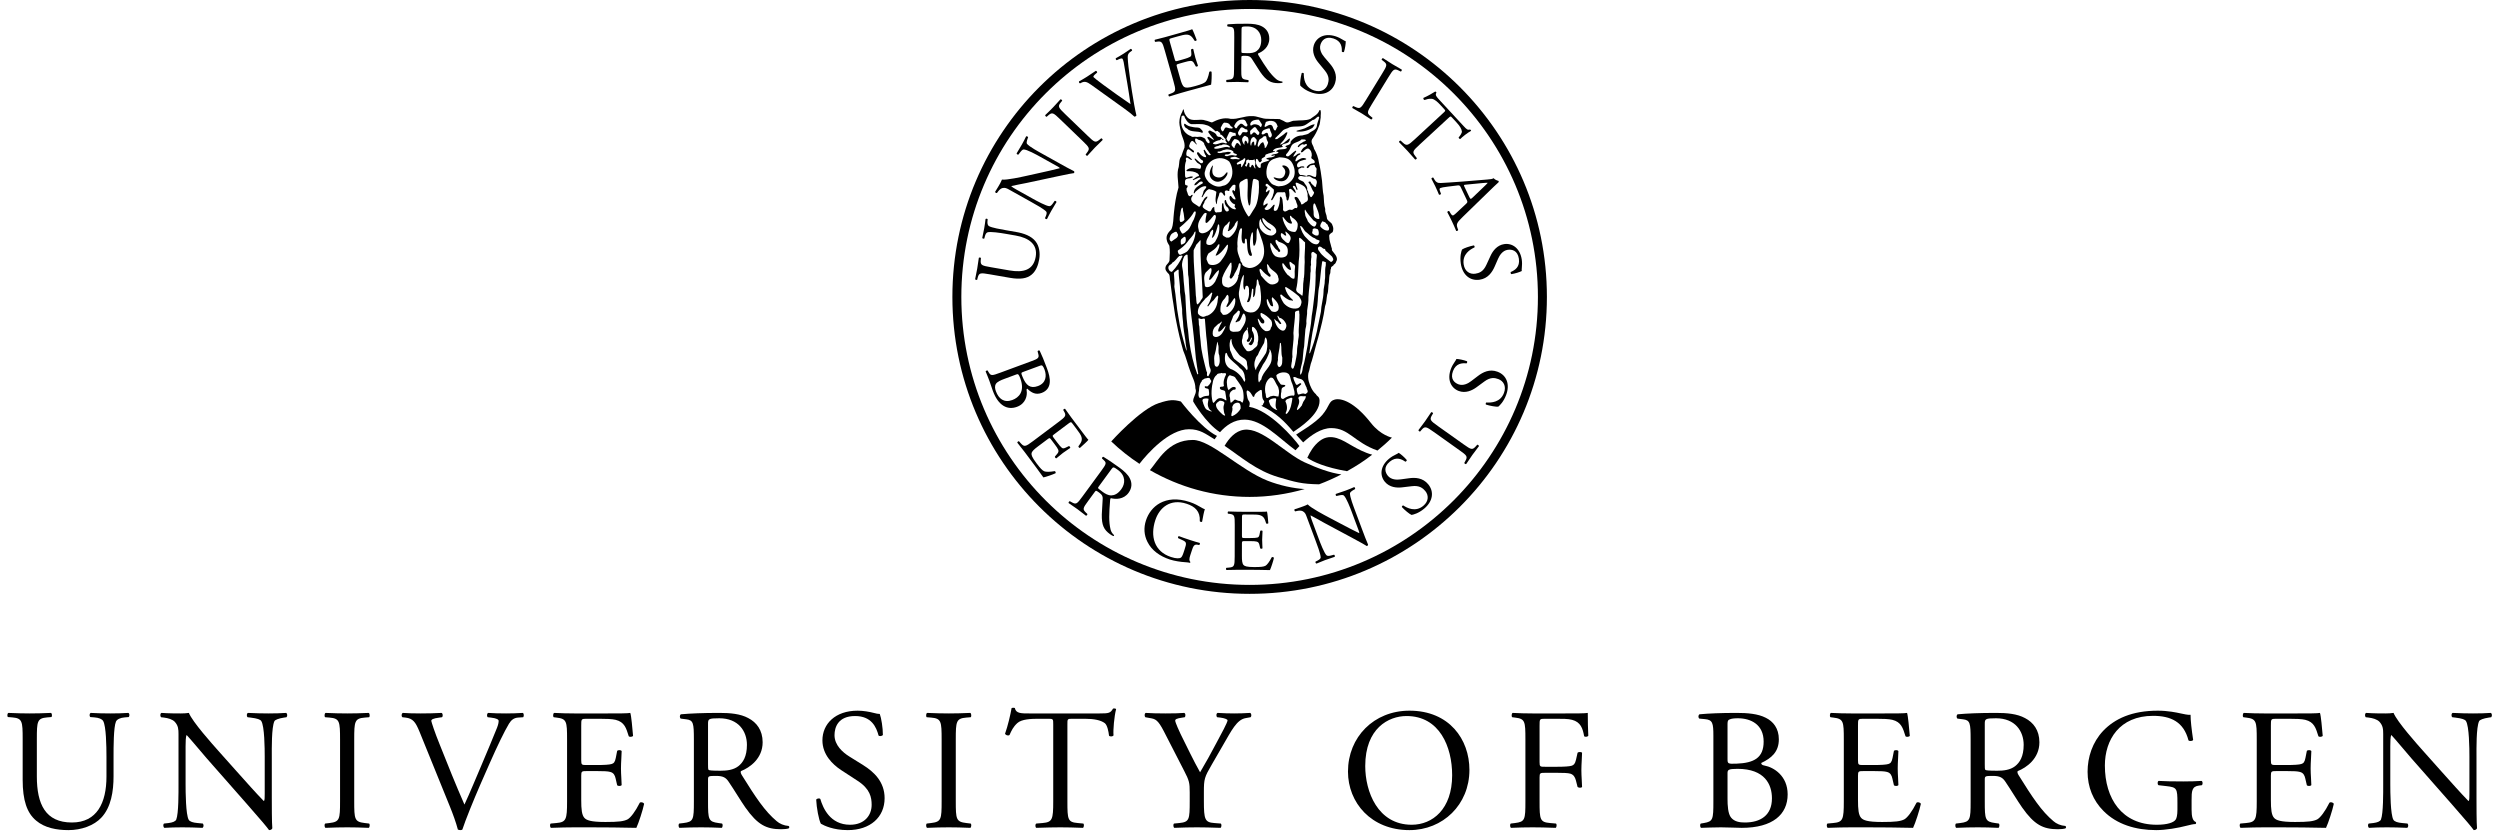 <?xml version="1.0" encoding="UTF-8"?>
<svg xmlns="http://www.w3.org/2000/svg" xmlns:xlink="http://www.w3.org/1999/xlink" width="179px" height="60px" viewBox="0 0 179 60">
  <!-- Generator: Sketch 51.3 (57544) - http://www.bohemiancoding.com/sketch -->
  <title>UiBlogo_Eng_gray_m_V8</title>
  <desc>Created with Sketch.</desc>
  <defs></defs>
  <g id="Design" stroke="none" stroke-width="1" fill="none" fill-rule="evenodd">
    <g id="Feature-article" transform="translate(-476, -9191)" fill="#000000">
      <g id="Group-10" transform="translate(145, 8833)">
        <g id="UiBlogo_Eng_gray_m_V8" transform="translate(331, 358)">
          <path d="M72.006,16.741 C71.621,16.675 70.904,16.564 70.7,16.637 C70.618,16.667 70.555,16.772 70.516,16.925 L70.477,17.077 C70.427,17.107 70.348,17.081 70.33,17.039 C70.384,16.806 70.429,16.579 70.471,16.336 C70.516,16.076 70.539,15.907 70.565,15.683 C70.605,15.638 70.684,15.658 70.716,15.694 L70.703,15.847 C70.688,16.003 70.724,16.13 70.798,16.183 C70.988,16.305 71.702,16.427 72.049,16.487 L72.751,16.609 C73.291,16.702 73.847,16.888 74.159,17.299 C74.405,17.616 74.487,18.103 74.408,18.562 C74.334,18.99 74.179,19.403 73.866,19.662 C73.535,19.943 73.055,20.02 72.317,19.893 L70.852,19.639 C70.206,19.528 70.099,19.522 70.005,19.876 L69.966,20.03 C69.934,20.062 69.831,20.032 69.819,19.991 C69.886,19.684 69.928,19.473 69.97,19.225 C70.014,18.971 70.044,18.765 70.085,18.46 C70.109,18.427 70.217,18.432 70.235,18.473 L70.221,18.624 C70.19,18.988 70.294,19.019 70.94,19.131 L72.281,19.363 C73.28,19.536 73.992,19.339 74.156,18.389 C74.311,17.491 73.663,17.028 72.72,16.865 L72.006,16.741" id="Fill-1"></path>
          <path d="M75.926,11.735 C76.091,11.827 76.745,12.192 76.898,12.256 C76.924,12.285 76.933,12.334 76.9,12.394 C76.769,12.407 76.488,12.46 75.676,12.634 L73.511,13.098 C73.258,13.151 72.598,13.273 72.412,13.32 L72.406,13.331 C72.46,13.39 72.583,13.466 72.748,13.558 L73.947,14.228 C74.206,14.372 74.923,14.765 75.14,14.763 C75.22,14.765 75.314,14.674 75.402,14.542 L75.514,14.381 C75.576,14.372 75.639,14.414 75.645,14.469 C75.495,14.71 75.382,14.899 75.269,15.103 C75.14,15.333 75.062,15.485 74.966,15.683 C74.918,15.707 74.837,15.668 74.822,15.616 L74.889,15.46 C74.943,15.323 74.959,15.217 74.915,15.157 C74.758,14.969 74.084,14.6 73.821,14.453 L72.232,13.565 C72.078,13.48 71.959,13.421 71.768,13.466 C71.648,13.499 71.536,13.61 71.446,13.732 L71.382,13.819 C71.33,13.835 71.248,13.789 71.251,13.732 C71.396,13.51 71.559,13.219 71.616,13.121 C71.664,13.033 71.711,12.937 71.74,12.859 C72.082,12.905 73.17,12.662 73.475,12.595 L74.372,12.396 C75.008,12.253 75.467,12.156 75.874,12.045 L75.881,12.035 C75.866,11.996 75.778,11.948 75.663,11.884 L74.485,11.227 C74.227,11.082 73.509,10.688 73.285,10.701 C73.218,10.707 73.135,10.776 72.985,10.981 L72.921,11.068 C72.867,11.087 72.783,11.033 72.791,10.98 C72.943,10.733 73.053,10.55 73.17,10.341 C73.302,10.105 73.377,9.959 73.469,9.766 C73.522,9.737 73.598,9.78 73.613,9.832 L73.581,9.914 C73.51,10.106 73.493,10.24 73.525,10.287 C73.671,10.49 74.358,10.86 74.611,11.002 L75.926,11.735" id="Fill-2"></path>
          <path d="M75.906,8.541 C75.426,8.078 75.34,8.012 75.059,8.258 L74.941,8.362 C74.896,8.372 74.824,8.285 74.836,8.243 C75.065,8.027 75.218,7.877 75.401,7.687 C75.576,7.505 75.72,7.347 75.93,7.112 C75.97,7.097 76.061,7.168 76.052,7.213 L75.952,7.334 C75.716,7.622 75.785,7.707 76.265,8.17 L77.879,9.725 C78.36,10.189 78.431,10.241 78.722,10.004 L78.845,9.904 C78.889,9.894 78.962,9.982 78.949,10.022 C78.722,10.24 78.568,10.389 78.392,10.57 C78.21,10.762 78.065,10.919 77.855,11.155 C77.816,11.168 77.735,11.108 77.733,11.054 L77.829,10.928 C78.056,10.63 78.001,10.561 77.52,10.096 L75.906,8.541" id="Fill-3"></path>
          <path d="M78.143,6.083 C77.831,5.863 77.681,5.8 77.435,5.918 L77.333,5.968 C77.275,5.959 77.233,5.881 77.259,5.828 C77.42,5.741 77.594,5.639 77.824,5.495 C78.058,5.347 78.241,5.225 78.458,5.072 C78.508,5.07 78.57,5.144 78.553,5.199 L78.479,5.261 C78.294,5.414 78.271,5.473 78.293,5.519 C78.337,5.565 78.609,5.795 79.029,6.097 C79.665,6.56 80.295,7.018 80.945,7.457 C80.889,7.001 80.766,6.313 80.711,5.953 C80.638,5.493 80.508,4.735 80.454,4.448 C80.427,4.31 80.394,4.248 80.372,4.211 C80.348,4.174 80.268,4.164 80.068,4.26 L79.965,4.31 C79.908,4.301 79.868,4.215 79.892,4.17 C80.048,4.087 80.253,3.965 80.456,3.838 C80.632,3.726 80.793,3.617 80.962,3.496 C81.014,3.493 81.067,3.579 81.058,3.622 L80.904,3.734 C80.784,3.825 80.743,3.938 80.745,4.094 C80.753,4.439 80.818,5 80.921,5.695 L81.046,6.53 C81.142,7.155 81.281,7.93 81.369,8.269 C81.359,8.289 81.341,8.308 81.32,8.322 C81.292,8.338 81.263,8.35 81.23,8.356 C81.029,8.169 80.769,7.969 80.537,7.802 L78.143,6.083" id="Fill-4"></path>
          <path d="M83.406,3.644 C83.227,3.014 83.189,2.927 82.819,2.986 L82.719,3.001 C82.676,2.987 82.658,2.875 82.688,2.846 C82.953,2.785 83.161,2.732 83.409,2.662 L84.549,2.341 C84.937,2.231 85.295,2.13 85.362,2.09 C85.427,2.183 85.587,2.609 85.686,2.869 C85.673,2.912 85.579,2.951 85.539,2.924 C85.367,2.665 85.253,2.468 84.916,2.479 C84.779,2.485 84.584,2.533 84.317,2.609 L83.88,2.732 C83.699,2.783 83.702,2.795 83.767,3.025 L84.11,4.237 C84.158,4.406 84.176,4.401 84.358,4.349 L84.709,4.25 C84.964,4.178 85.149,4.112 85.214,4.067 C85.28,4.024 85.313,3.975 85.3,3.815 L85.279,3.553 C85.299,3.508 85.402,3.479 85.438,3.514 C85.479,3.661 85.521,3.903 85.587,4.134 C85.648,4.351 85.738,4.574 85.775,4.708 C85.763,4.757 85.66,4.786 85.62,4.759 L85.498,4.537 C85.444,4.436 85.375,4.357 85.244,4.36 C85.153,4.36 85.006,4.396 84.769,4.462 L84.418,4.562 C84.236,4.612 84.22,4.624 84.265,4.781 L84.506,5.635 C84.596,5.957 84.674,6.157 84.8,6.232 C84.893,6.284 85.038,6.315 85.572,6.164 C86.038,6.033 86.208,5.959 86.322,5.854 C86.415,5.762 86.518,5.506 86.586,5.146 C86.62,5.103 86.711,5.098 86.75,5.145 C86.768,5.369 86.748,5.878 86.715,6.063 C86.167,6.206 85.625,6.352 85.086,6.505 L84.541,6.659 C84.28,6.733 84.075,6.797 83.72,6.91 C83.679,6.902 83.64,6.808 83.666,6.762 L83.861,6.687 C84.198,6.559 84.203,6.46 84.022,5.824 L83.406,3.644" id="Fill-5"></path>
          <path d="M88.373,2.662 C88.378,2.064 88.359,1.957 88.102,1.924 L87.9,1.897 C87.855,1.865 87.857,1.765 87.907,1.74 C88.26,1.711 88.696,1.694 89.312,1.699 C89.702,1.701 90.074,1.736 90.363,1.894 C90.663,2.054 90.883,2.338 90.881,2.779 C90.876,3.377 90.402,3.7 90.086,3.824 C90.054,3.862 90.086,3.925 90.116,3.976 C90.615,4.79 90.946,5.296 91.371,5.658 C91.478,5.753 91.635,5.824 91.805,5.837 C91.837,5.85 91.843,5.9 91.811,5.926 C91.754,5.944 91.654,5.956 91.533,5.955 C90.998,5.951 90.677,5.792 90.234,5.153 C90.072,4.919 89.817,4.484 89.624,4.199 C89.529,4.061 89.429,3.996 89.177,3.995 C88.895,3.993 88.881,3.999 88.881,4.132 L88.875,4.924 C88.872,5.585 88.883,5.661 89.248,5.713 L89.38,5.733 C89.418,5.765 89.405,5.871 89.367,5.89 C89.083,5.876 88.869,5.869 88.616,5.866 C88.352,5.864 88.126,5.869 87.83,5.881 C87.792,5.861 87.78,5.766 87.818,5.723 L87.975,5.705 C88.341,5.663 88.355,5.582 88.359,4.921 L88.373,2.662 Z M88.884,3.565 C88.884,3.679 88.883,3.748 88.901,3.773 C88.921,3.792 89.014,3.805 89.336,3.807 C89.563,3.809 89.802,3.786 89.986,3.647 C90.157,3.517 90.303,3.298 90.305,2.869 C90.309,2.372 90.004,1.898 89.305,1.893 C88.914,1.891 88.895,1.916 88.895,2.093 L88.884,3.565 Z" id="Fill-6"></path>
          <path d="M93.965,6.641 C93.461,6.482 93.192,6.226 93.098,6.124 C93.067,5.969 93.124,5.518 93.201,5.233 C93.245,5.2 93.339,5.216 93.352,5.26 C93.344,5.594 93.404,6.26 94.102,6.479 C94.607,6.639 94.956,6.387 95.071,6.027 C95.155,5.762 95.194,5.451 94.844,5.031 L94.391,4.479 C94.153,4.187 93.913,3.734 94.068,3.242 C94.249,2.672 94.839,2.35 95.62,2.597 C95.807,2.655 96.011,2.759 96.154,2.851 C96.225,2.899 96.304,2.938 96.354,2.954 C96.361,3.114 96.31,3.467 96.229,3.719 C96.194,3.748 96.094,3.736 96.074,3.689 C96.088,3.377 96.047,2.936 95.471,2.755 C94.883,2.569 94.633,2.918 94.546,3.194 C94.437,3.542 94.644,3.887 94.823,4.094 L95.209,4.546 C95.514,4.899 95.775,5.365 95.594,5.935 C95.387,6.595 94.746,6.887 93.965,6.641" id="Fill-7"></path>
          <path d="M98.963,5.268 C99.313,4.7 99.357,4.603 99.057,4.382 L98.929,4.288 C98.91,4.247 98.979,4.157 99.022,4.162 C99.284,4.336 99.463,4.453 99.689,4.591 C99.904,4.722 100.09,4.829 100.365,4.982 C100.387,5.018 100.339,5.122 100.293,5.124 L100.152,5.052 C99.82,4.885 99.752,4.969 99.404,5.538 L98.232,7.448 C97.884,8.017 97.848,8.099 98.142,8.33 L98.266,8.429 C98.286,8.47 98.216,8.56 98.173,8.556 C97.912,8.381 97.732,8.264 97.518,8.132 C97.291,7.994 97.106,7.888 96.83,7.735 C96.808,7.699 96.85,7.606 96.901,7.594 L97.046,7.66 C97.386,7.816 97.443,7.748 97.791,7.179 L98.963,5.268" id="Fill-8"></path>
          <path d="M101.646,10.353 C101.16,10.801 101.1,10.875 101.326,11.164 L101.448,11.325 C101.455,11.369 101.363,11.437 101.324,11.423 C101.089,11.15 100.948,10.989 100.776,10.804 C100.606,10.619 100.451,10.462 100.169,10.174 C100.157,10.134 100.227,10.052 100.285,10.067 L100.453,10.222 C100.719,10.463 100.811,10.423 101.297,9.974 L103.363,8.064 C103.506,7.933 103.512,7.928 103.383,7.789 L103.149,7.536 C102.965,7.336 102.721,7.091 102.507,7.073 C102.303,7.057 102.157,7.104 101.996,7.16 C101.933,7.149 101.897,7.063 101.917,7.01 C102.193,6.892 102.554,6.688 102.768,6.55 C102.79,6.554 102.851,6.61 102.85,6.638 C102.727,6.802 102.872,6.95 103.069,7.163 L104.801,9.034 C105.032,9.284 105.08,9.316 105.265,9.275 C105.295,9.289 105.338,9.344 105.328,9.371 C105.09,9.495 104.686,9.809 104.56,9.951 C104.506,9.967 104.433,9.887 104.439,9.839 C104.543,9.718 104.683,9.528 104.671,9.412 C104.651,9.233 104.525,9.023 104.29,8.769 L103.986,8.441 C103.858,8.302 103.858,8.311 103.705,8.452 L101.646,10.353" id="Fill-9"></path>
          <path d="M104.977,14.588 C105.083,14.488 105.09,14.457 105.008,14.287 L104.601,13.428 C104.533,13.286 104.501,13.26 104.362,13.277 L103.67,13.361 C103.373,13.397 103.201,13.43 103.138,13.46 C103.07,13.493 103.049,13.537 103.102,13.679 L103.175,13.874 C103.165,13.927 103.074,13.972 103.027,13.93 C102.968,13.777 102.884,13.601 102.763,13.331 C102.674,13.144 102.565,12.945 102.487,12.793 C102.493,12.749 102.578,12.695 102.623,12.715 L102.73,12.894 C102.806,13.025 102.927,13.121 103.171,13.103 C103.481,13.082 103.927,13.064 104.678,13.002 L106.489,12.853 C106.733,12.836 106.856,12.819 106.939,12.758 C107.045,12.875 107.193,12.924 107.296,12.952 C107.312,12.986 107.32,13.031 107.285,13.061 C107.071,13.253 106.853,13.469 106.641,13.673 L104.725,15.536 C104.313,15.932 104.262,16.047 104.35,16.305 L104.406,16.467 C104.396,16.52 104.301,16.552 104.263,16.534 C104.165,16.295 104.076,16.094 103.954,15.838 C103.825,15.565 103.711,15.355 103.627,15.192 C103.628,15.137 103.715,15.088 103.764,15.113 L103.858,15.271 C103.927,15.385 103.998,15.448 104.055,15.421 C104.118,15.391 104.207,15.314 104.322,15.203 L104.977,14.588 Z M104.95,13.222 C104.797,13.238 104.794,13.246 104.869,13.405 L105.202,14.105 C105.28,14.27 105.308,14.27 105.438,14.146 L106.219,13.399 C106.334,13.289 106.464,13.165 106.516,13.099 L106.51,13.088 C106.474,13.084 106.309,13.091 106.11,13.11 L104.95,13.222 Z" id="Fill-10"></path>
          <path d="M104.593,18.872 C104.516,18.35 104.629,17.996 104.68,17.867 C104.806,17.771 105.236,17.626 105.527,17.57 C105.576,17.594 105.602,17.686 105.568,17.717 C105.264,17.857 104.692,18.203 104.798,18.925 C104.876,19.448 105.256,19.652 105.63,19.597 C105.905,19.556 106.202,19.456 106.427,18.958 L106.726,18.31 C106.885,17.966 107.187,17.555 107.699,17.478 C108.29,17.39 108.837,17.78 108.959,18.589 C108.986,18.783 108.983,19.013 108.963,19.18 C108.95,19.265 108.95,19.354 108.959,19.405 C108.816,19.482 108.476,19.589 108.215,19.628 C108.174,19.61 108.139,19.512 108.172,19.475 C108.46,19.35 108.84,19.122 108.752,18.525 C108.66,17.914 108.237,17.844 107.95,17.887 C107.588,17.939 107.371,18.277 107.261,18.529 L107.024,19.073 C106.838,19.501 106.534,19.941 105.942,20.028 C105.257,20.129 104.713,19.682 104.593,18.872" id="Fill-11"></path>
          <path d="M73.877,25.85 C74.314,25.69 74.418,25.625 74.343,25.351 L74.291,25.156 C74.309,25.095 74.399,25.068 74.441,25.108 C74.588,25.415 74.754,25.81 74.958,26.358 C75.096,26.729 75.197,27.094 75.16,27.41 C75.13,27.71 74.966,27.992 74.587,28.132 C74.162,28.291 73.851,28.122 73.555,27.83 C73.496,27.851 73.495,27.906 73.508,27.974 C73.567,28.314 73.446,28.897 72.815,29.129 C72.129,29.383 71.479,29.047 71.086,27.982 C71.023,27.812 70.933,27.516 70.841,27.269 C70.745,27.01 70.659,26.813 70.572,26.597 C70.578,26.555 70.667,26.507 70.716,26.53 L70.772,26.63 C70.942,26.923 71.011,26.91 71.632,26.68 L73.877,25.85 Z M71.9,27.133 C71.687,27.211 71.39,27.334 71.302,27.494 C71.207,27.656 71.243,27.845 71.309,28.021 C71.504,28.547 71.888,28.861 72.479,28.643 C72.946,28.47 73.402,28.034 73.055,27.094 C72.936,26.776 72.892,26.766 72.774,26.809 L71.9,27.133 Z M73.27,26.625 C73.105,26.686 73.095,26.698 73.219,26.995 C73.465,27.587 73.763,27.847 74.318,27.641 C74.897,27.427 74.956,26.915 74.79,26.467 C74.742,26.337 74.697,26.254 74.654,26.208 C74.614,26.155 74.576,26.144 74.469,26.183 L73.27,26.625 Z" id="Fill-12"></path>
          <path d="M75.774,30.226 C76.298,29.834 76.367,29.766 76.178,29.444 L76.128,29.356 C76.125,29.31 76.223,29.251 76.261,29.272 C76.414,29.495 76.538,29.671 76.693,29.876 L77.404,30.821 C77.646,31.144 77.869,31.441 77.93,31.491 C77.867,31.585 77.527,31.887 77.32,32.074 C77.275,32.077 77.204,32.004 77.215,31.955 C77.395,31.702 77.538,31.525 77.407,31.214 C77.353,31.088 77.237,30.924 77.07,30.702 L76.797,30.34 C76.685,30.189 76.674,30.199 76.483,30.34 L75.476,31.096 C75.334,31.201 75.345,31.216 75.459,31.368 L75.679,31.66 C75.837,31.871 75.964,32.019 76.03,32.065 C76.095,32.11 76.152,32.123 76.297,32.054 L76.535,31.939 C76.583,31.942 76.647,32.028 76.627,32.074 C76.506,32.164 76.295,32.291 76.103,32.434 C75.922,32.571 75.746,32.736 75.634,32.817 C75.584,32.824 75.52,32.738 75.531,32.691 L75.694,32.499 C75.769,32.41 75.819,32.318 75.768,32.199 C75.735,32.113 75.649,31.988 75.502,31.793 L75.282,31.501 C75.169,31.349 75.153,31.339 75.021,31.436 L74.311,31.969 C74.045,32.168 73.884,32.312 73.859,32.458 C73.844,32.564 73.868,32.711 74.2,33.154 C74.493,33.541 74.622,33.671 74.761,33.742 C74.879,33.794 75.158,33.797 75.518,33.733 C75.57,33.748 75.607,33.83 75.577,33.884 C75.375,33.982 74.892,34.146 74.707,34.183 C74.376,33.724 74.045,33.269 73.708,32.824 L73.368,32.369 C73.205,32.153 73.072,31.986 72.839,31.696 C72.831,31.657 72.903,31.585 72.956,31.591 L73.096,31.748 C73.338,32.014 73.432,31.984 73.961,31.586 L75.774,30.226" id="Fill-13"></path>
          <path d="M78.84,33.727 C79.194,33.244 79.242,33.146 79.052,32.969 L78.905,32.829 C78.888,32.779 78.947,32.698 79.003,32.707 C79.305,32.89 79.668,33.131 80.166,33.494 C80.482,33.726 80.763,33.971 80.904,34.269 C81.054,34.574 81.064,34.931 80.804,35.287 C80.451,35.769 79.877,35.756 79.547,35.671 C79.5,35.683 79.488,35.753 79.484,35.812 C79.41,36.763 79.381,37.366 79.516,37.909 C79.546,38.049 79.632,38.196 79.762,38.309 C79.78,38.336 79.755,38.381 79.715,38.383 C79.658,38.364 79.569,38.314 79.473,38.244 C79.041,37.928 78.875,37.612 78.889,36.836 C78.895,36.551 78.943,36.047 78.953,35.705 C78.959,35.537 78.915,35.427 78.712,35.279 C78.483,35.111 78.469,35.107 78.391,35.215 L77.922,35.855 C77.53,36.387 77.496,36.457 77.762,36.712 L77.857,36.806 C77.869,36.854 77.795,36.934 77.754,36.925 C77.533,36.748 77.363,36.616 77.16,36.468 C76.947,36.312 76.76,36.184 76.513,36.019 C76.494,35.981 76.54,35.897 76.596,35.884 L76.735,35.961 C77.055,36.141 77.114,36.084 77.504,35.549 L78.84,33.727 Z M78.725,34.759 C78.659,34.849 78.617,34.906 78.617,34.937 C78.622,34.963 78.69,35.029 78.95,35.219 C79.133,35.352 79.341,35.473 79.57,35.471 C79.785,35.464 80.032,35.371 80.286,35.026 C80.58,34.624 80.61,34.062 80.045,33.649 C79.73,33.419 79.701,33.427 79.596,33.569 L78.725,34.759 Z" id="Fill-14"></path>
          <path d="M85.223,39.757 C85.145,39.996 85.134,40.151 85.227,40.229 C85.24,40.253 85.228,40.289 85.198,40.299 C85.127,40.276 85.011,40.264 84.887,40.256 C84.542,40.237 84.088,40.168 83.764,40.062 C83.052,39.828 82.464,39.416 82.157,38.799 C81.915,38.323 81.878,37.789 82.051,37.262 C82.217,36.754 82.555,36.294 83.055,36.021 C83.594,35.734 84.279,35.646 85.182,35.943 C85.524,36.054 85.82,36.224 85.913,36.281 C86.019,36.341 86.191,36.446 86.267,36.457 C86.202,36.653 86.136,36.976 86.071,37.354 C86.038,37.394 85.928,37.366 85.904,37.317 C85.948,36.616 85.566,36.266 84.955,36.067 C83.794,35.687 83.015,36.346 82.721,37.242 C82.344,38.391 82.64,39.488 83.843,39.881 C84.214,40.004 84.462,39.998 84.561,39.918 C84.605,39.886 84.669,39.788 84.732,39.596 L84.811,39.358 C84.976,38.855 84.97,38.813 84.612,38.65 L84.359,38.534 C84.319,38.494 84.36,38.389 84.408,38.386 C84.578,38.453 84.905,38.566 85.257,38.681 C85.491,38.759 85.697,38.819 85.898,38.873 C85.933,38.911 85.908,39.001 85.856,39.025 L85.755,39.004 C85.494,38.951 85.433,39.118 85.333,39.422 L85.223,39.757" id="Fill-15"></path>
          <path d="M88.408,37.586 C88.409,36.931 88.397,36.836 88.025,36.791 L87.924,36.779 C87.887,36.754 87.9,36.64 87.937,36.621 C88.209,36.634 88.422,36.641 88.681,36.642 L89.865,36.644 C90.266,36.644 90.64,36.646 90.715,36.627 C90.752,36.736 90.79,37.187 90.813,37.464 C90.788,37.501 90.688,37.516 90.656,37.477 C90.563,37.181 90.506,36.961 90.179,36.878 C90.047,36.845 89.846,36.839 89.568,36.839 L89.114,36.838 C88.926,36.837 88.926,36.851 88.926,37.088 L88.923,38.349 C88.923,38.524 88.941,38.524 89.131,38.524 L89.496,38.524 C89.761,38.526 89.956,38.513 90.032,38.489 C90.107,38.464 90.151,38.426 90.182,38.269 L90.234,38.011 C90.264,37.974 90.372,37.974 90.398,38.017 C90.398,38.168 90.372,38.413 90.371,38.652 C90.37,38.879 90.394,39.118 90.394,39.257 C90.37,39.301 90.263,39.301 90.232,39.263 L90.175,39.016 C90.149,38.903 90.106,38.809 89.98,38.778 C89.893,38.752 89.741,38.746 89.495,38.744 L89.131,38.744 C88.941,38.744 88.922,38.751 88.922,38.914 L88.92,39.802 C88.919,40.135 88.938,40.348 89.039,40.456 C89.114,40.532 89.247,40.601 89.801,40.602 C90.286,40.602 90.467,40.579 90.607,40.51 C90.721,40.446 90.891,40.227 91.056,39.899 C91.1,39.869 91.188,39.887 91.214,39.944 C91.168,40.165 91.01,40.649 90.928,40.819 C90.361,40.805 89.8,40.796 89.239,40.796 L88.673,40.796 C88.402,40.794 88.188,40.801 87.816,40.812 C87.778,40.793 87.765,40.693 87.803,40.657 L88.012,40.637 C88.371,40.606 88.402,40.511 88.404,39.851 L88.408,37.586" id="Fill-16"></path>
          <path d="M97.023,36.559 C96.922,36.287 96.638,35.56 96.659,35.311 C96.666,35.254 96.766,35.162 96.944,35.063 L97.021,35.021 C97.044,34.973 97.013,34.889 96.956,34.876 C96.759,34.964 96.607,35.028 96.354,35.123 C96.128,35.204 95.927,35.274 95.65,35.363 C95.61,35.399 95.639,35.495 95.695,35.516 L95.799,35.489 C96.046,35.431 96.153,35.431 96.208,35.471 C96.387,35.606 96.679,36.371 96.782,36.647 L97.252,37.909 C97.299,38.034 97.335,38.129 97.321,38.166 L97.31,38.171 C96.926,37.991 96.515,37.769 95.937,37.466 L95.125,37.037 C94.848,36.891 93.862,36.371 93.632,36.115 C93.559,36.157 93.461,36.199 93.366,36.234 C93.26,36.274 92.948,36.391 92.693,36.464 C92.655,36.506 92.688,36.594 92.737,36.616 L92.841,36.591 C92.989,36.556 93.146,36.544 93.26,36.596 C93.435,36.685 93.487,36.806 93.547,36.973 L94.183,38.676 C94.29,38.959 94.564,39.676 94.561,39.919 C94.555,39.995 94.473,40.066 94.344,40.135 L94.192,40.211 C94.17,40.261 94.206,40.339 94.259,40.354 C94.46,40.266 94.618,40.201 94.865,40.108 C95.084,40.026 95.293,39.956 95.564,39.869 C95.594,39.824 95.572,39.751 95.519,39.716 L95.331,39.766 C95.178,39.811 95.047,39.818 94.987,39.766 C94.821,39.629 94.529,38.863 94.426,38.586 L93.946,37.3 C93.879,37.124 93.835,36.986 93.833,36.907 L93.844,36.903 C94.017,36.985 94.598,37.319 94.826,37.443 L96.777,38.489 C97.508,38.882 97.756,39.025 97.865,39.099 C97.929,39.074 97.954,39.032 97.953,38.992 C97.878,38.844 97.616,38.144 97.549,37.966 L97.023,36.559" id="Fill-17"></path>
          <path d="M101.971,36.419 C101.565,36.757 101.203,36.846 101.068,36.869 C100.92,36.812 100.572,36.521 100.372,36.303 C100.367,36.249 100.432,36.179 100.475,36.191 C100.753,36.376 101.348,36.685 101.909,36.217 C102.315,35.879 102.291,35.446 102.049,35.156 C101.871,34.946 101.629,34.744 101.086,34.812 L100.376,34.896 C100.002,34.939 99.491,34.898 99.16,34.501 C98.776,34.043 98.823,33.371 99.452,32.848 C99.601,32.723 99.799,32.606 99.954,32.536 C100.033,32.502 100.108,32.454 100.147,32.423 C100.287,32.502 100.557,32.737 100.727,32.939 C100.731,32.986 100.666,33.064 100.618,33.056 C100.361,32.875 99.968,32.671 99.504,33.059 C99.03,33.453 99.192,33.851 99.377,34.074 C99.612,34.354 100.013,34.363 100.285,34.324 L100.874,34.244 C101.336,34.177 101.87,34.209 102.253,34.666 C102.699,35.198 102.6,35.894 101.971,36.419" id="Fill-18"></path>
          <path d="M102.663,30.931 C102.119,30.544 102.024,30.494 101.783,30.779 L101.681,30.898 C101.639,30.914 101.553,30.839 101.56,30.797 C101.752,30.548 101.883,30.376 102.035,30.162 C102.182,29.957 102.301,29.779 102.473,29.515 C102.511,29.495 102.61,29.55 102.609,29.596 L102.528,29.732 C102.338,30.052 102.418,30.125 102.962,30.512 L104.79,31.811 C105.333,32.196 105.413,32.239 105.664,31.961 L105.771,31.842 C105.813,31.827 105.899,31.904 105.892,31.946 C105.7,32.194 105.569,32.365 105.424,32.57 C105.27,32.785 105.152,32.963 104.979,33.226 C104.941,33.248 104.853,33.199 104.843,33.146 L104.919,33.007 C105.099,32.678 105.034,32.617 104.49,32.231 L102.663,30.931" id="Fill-19"></path>
          <path d="M107.84,28.279 C107.654,28.774 107.383,29.029 107.276,29.117 C107.12,29.138 106.673,29.058 106.39,28.966 C106.361,28.921 106.382,28.827 106.427,28.818 C106.76,28.841 107.429,28.818 107.685,28.132 C107.872,27.639 107.637,27.275 107.284,27.143 C107.025,27.046 106.715,26.991 106.277,27.317 L105.702,27.739 C105.396,27.961 104.931,28.177 104.448,27.995 C103.887,27.785 103.597,27.179 103.884,26.413 C103.953,26.231 104.067,26.031 104.167,25.894 C104.219,25.826 104.262,25.748 104.28,25.701 C104.44,25.702 104.791,25.772 105.039,25.864 C105.065,25.901 105.048,26.003 105.002,26.018 C104.689,25.989 104.246,26.004 104.033,26.572 C103.816,27.148 104.154,27.415 104.425,27.516 C104.768,27.645 105.121,27.455 105.338,27.287 L105.811,26.927 C106.181,26.642 106.66,26.404 107.22,26.615 C107.869,26.857 108.128,27.512 107.84,28.279" id="Fill-20"></path>
          <path d="M89.475,0 C77.72,0 68.191,9.518 68.191,21.26 C68.191,33.001 77.72,42.519 89.475,42.519 C101.229,42.519 110.758,33.001 110.758,21.26 C110.758,9.518 101.229,0 89.475,0 Z M89.475,41.879 C78.075,41.879 68.832,32.648 68.832,21.26 C68.832,9.872 78.075,0.642 89.475,0.642 C100.874,0.642 110.115,9.872 110.115,21.26 C110.115,32.648 100.874,41.879 89.475,41.879 Z" id="Fill-21"></path>
          <path d="M94.49,31.571 C94.066,31.894 93.782,32.379 93.603,32.779 C93.992,33.062 94.908,33.474 96.447,33.737 C97.122,33.362 97.646,33.024 98.251,32.555 C97.702,32.416 97.169,32.12 96.836,31.931 C96.155,31.542 95.313,30.941 94.49,31.571" id="Fill-22"></path>
          <path d="M84.55,28.748 C84.029,28.604 83.749,28.61 82.975,28.861 C81.632,29.297 79.565,31.607 79.565,31.607 C80.186,32.2 80.863,32.737 81.584,33.211 C82.159,32.462 83.708,30.733 85.133,30.733 C85.912,30.733 86.314,31.06 86.963,31.456 C87.015,31.376 87.073,31.294 87.136,31.211 C85.969,30.634 84.55,28.748 84.55,28.748" id="Fill-23"></path>
          <path d="M89.08,30.771 C88.448,30.854 87.986,31.394 87.681,31.921 C88.882,32.732 89.949,33.691 91.515,34.157 C92.733,34.52 93.201,34.657 94.445,34.677 C94.994,34.474 95.525,34.232 96.042,33.967 C95.274,33.874 94.265,33.499 93.397,33.096 C91.99,32.444 90.365,30.603 89.08,30.771" id="Fill-24"></path>
          <path d="M85.409,31.501 C83.622,31.501 82.916,32.992 82.333,33.662 C84.438,34.873 86.871,35.579 89.475,35.579 C90.843,35.579 92.163,35.374 93.417,35.017 C92.615,34.97 91.639,34.763 90.758,34.418 C88.797,33.644 86.69,31.501 85.409,31.501" id="Fill-25"></path>
          <path d="M98.159,30.284 C96.972,28.772 96.035,28.492 95.576,28.607 C95.119,28.721 95.221,29.066 94.672,29.714 C94.171,30.305 93.025,30.958 92.802,31.119 C92.987,31.313 93.242,31.606 93.307,31.676 C93.875,31.15 94.601,30.651 95.313,30.651 C96.586,30.651 96.944,31.657 98.627,32.26 C98.986,31.966 99.335,31.663 99.661,31.333 C99.661,31.333 98.86,31.178 98.159,30.284" id="Fill-26"></path>
          <path d="M95.382,17.945 C95.34,17.881 95.386,17.773 95.331,17.713 C95.278,17.455 95.169,17.222 95.173,16.939 C95.137,16.771 95.313,16.694 95.418,16.619 C95.484,16.463 95.48,16.283 95.403,16.13 C95.351,15.879 94.997,15.836 94.999,15.561 C94.988,15.352 94.85,15.201 94.887,14.972 C94.793,14.668 94.797,14.338 94.773,14.015 C94.693,13.667 94.699,13.315 94.657,12.946 C94.6,12.512 94.543,12.079 94.441,11.667 C94.389,11.296 94.268,10.954 94.08,10.642 C94.051,10.412 93.824,10.238 93.941,9.979 C94.146,9.694 94.315,9.382 94.429,9.054 C94.529,8.863 94.514,8.629 94.561,8.417 C94.546,8.236 94.608,8.048 94.544,7.885 C94.513,7.859 94.484,7.892 94.462,7.905 C94.372,8.207 94.043,8.332 93.821,8.516 C93.49,8.656 93.076,8.6 92.702,8.643 C92.453,8.627 92.255,8.865 92.011,8.722 C91.888,8.632 91.744,8.597 91.617,8.525 C91.328,8.506 91.035,8.53 90.77,8.506 C90.352,8.527 90.033,8.292 89.616,8.314 C89.099,8.293 88.653,8.555 88.113,8.509 C87.633,8.387 87.162,8.569 86.776,8.767 C86.629,8.74 86.479,8.656 86.322,8.629 C85.903,8.464 85.387,8.755 85.033,8.423 C84.873,8.25 84.756,8.054 84.761,7.819 C84.696,7.856 84.663,7.941 84.647,8.012 C84.554,8.18 84.48,8.369 84.456,8.57 C84.409,8.825 84.48,9.1 84.536,9.341 C84.576,9.77 84.875,10.109 84.809,10.566 C84.735,10.771 84.643,10.975 84.583,11.189 C84.407,11.4 84.447,11.691 84.397,11.948 C84.237,12.428 84.359,12.923 84.382,13.424 C84.204,13.998 84.12,14.606 84.054,15.222 C84.003,15.623 84.031,16.058 83.872,16.42 C83.655,16.634 83.471,16.853 83.538,17.171 C83.561,17.335 83.65,17.466 83.729,17.601 C83.774,17.926 83.761,18.238 83.74,18.558 C83.766,18.819 83.497,18.899 83.454,19.121 C83.399,19.342 83.558,19.487 83.697,19.631 C83.782,19.771 83.743,19.966 83.787,20.125 C83.826,20.53 83.905,20.927 83.943,21.317 C84.05,21.902 84.108,22.513 84.232,23.074 C84.364,23.764 84.527,24.44 84.716,25.102 C84.926,25.58 85.039,26.101 85.224,26.589 C85.356,26.995 85.594,27.347 85.59,27.81 C85.611,27.862 85.614,27.906 85.624,27.953 C85.648,28.233 85.409,28.456 85.433,28.749 C85.433,28.749 86.311,30.28 87.351,30.947 C87.775,30.47 88.367,30.033 89.128,30.046 C90.387,30.065 91.54,31.334 92.757,32.239 C92.842,32.141 92.939,32.041 93.04,31.937 C92.642,31.375 90.902,29.363 89.437,29.128 C89.437,29.128 89.55,28.839 89.414,28.706 C89.302,28.546 89.317,28.424 89.271,28.238 C89.264,28.149 89.228,28.026 89.294,27.953 C89.513,28.001 89.609,28.238 89.712,28.403 C89.728,28.414 89.746,28.418 89.762,28.416 C89.779,28.414 89.796,28.403 89.805,28.382 C89.834,28.163 90.075,28.028 90.241,27.924 C90.275,27.906 90.329,27.918 90.344,27.961 C90.383,28.2 90.325,28.51 90.5,28.699 C90.555,28.774 90.488,28.846 90.448,28.906 C90.43,29.058 90.301,29.049 90.301,29.049 C91.39,29.561 91.99,30.193 92.607,30.923 C93.017,30.64 94.5,29.685 94.48,28.693 C94.473,28.363 94.302,28.403 94.222,28.227 C94.085,28.111 93.982,27.959 93.901,27.805 C93.741,27.485 93.613,27.129 93.678,26.732 C93.789,26.444 93.802,26.116 93.926,25.831 C94.089,25.293 94.21,24.733 94.376,24.195 C94.571,23.45 94.772,22.71 94.874,21.929 C94.981,21.671 94.973,21.374 95.027,21.097 C95.135,20.832 95.08,20.503 95.148,20.221 C95.181,20.003 95.148,19.759 95.243,19.57 C95.275,19.46 95.236,19.325 95.3,19.229 C95.278,19.056 95.465,19.086 95.506,18.938 C95.65,18.887 95.659,18.725 95.722,18.613 C95.754,18.335 95.527,18.155 95.382,17.945 Z M94.675,15.844 C94.771,15.89 94.921,15.887 94.952,16.009 C95.098,16.054 95.071,16.213 95.161,16.301 C95.168,16.378 95.166,16.469 95.098,16.503 C94.881,16.533 94.677,16.388 94.544,16.234 C94.495,16.094 94.614,15.96 94.675,15.844 Z M93.417,18.768 C93.388,19.132 93.409,19.518 93.365,19.876 C93.326,19.918 93.364,19.99 93.342,20.04 C93.272,20.41 93.328,20.794 93.259,21.163 L93.213,21.165 C93.077,21.014 92.798,20.954 92.805,20.716 C92.957,20.092 92.942,19.389 92.986,18.736 C93.064,18.197 93.046,17.623 93.013,17.076 C93.025,17.06 93.021,17.03 93.048,17.028 C93.217,17.083 93.295,17.257 93.444,17.353 C93.463,17.832 93.381,18.28 93.417,18.768 Z M85.214,14.05 C85.05,14.045 85.048,13.851 85,13.74 C84.957,13.668 84.954,13.582 84.955,13.49 C85.014,13.429 85.038,13.38 85.036,13.298 C84.976,13.253 84.872,13.286 84.851,13.186 C84.852,13.054 84.81,12.887 84.945,12.82 C85.083,12.748 85.275,12.792 85.4,12.694 C85.417,12.67 85.388,12.634 85.362,12.635 C85.193,12.626 85.069,12.702 84.924,12.735 C84.869,12.71 84.876,12.653 84.853,12.613 C84.85,12.218 84.788,11.844 84.932,11.505 C84.907,11.433 84.881,11.344 84.944,11.287 C85.102,11.254 85.2,11.497 85.352,11.437 L85.352,11.416 C85.231,11.311 85.141,11.186 84.981,11.167 C84.896,11.048 84.955,10.891 84.988,10.768 C85.023,10.723 85.052,10.658 85.121,10.695 C85.251,10.756 85.312,10.862 85.446,10.927 C85.482,10.899 85.503,10.853 85.488,10.816 C85.361,10.652 85.037,10.609 85.179,10.339 C85.208,10.244 85.263,10.111 85.363,10.085 C85.491,10.122 85.558,10.27 85.674,10.343 L85.705,10.326 C85.602,10.225 85.545,10.094 85.576,9.942 C85.66,9.868 85.74,9.982 85.819,10.013 L85.947,10.045 C86.071,10.114 86.228,10.187 86.233,10.354 C86.337,10.505 86.37,10.685 86.515,10.817 C86.554,10.921 86.638,10.981 86.695,11.08 C86.656,11.121 86.596,11.125 86.546,11.101 C86.402,11.012 86.343,10.846 86.244,10.722 C86.208,10.704 86.19,10.751 86.177,10.768 C86.223,10.905 86.254,11.048 86.352,11.159 L86.355,11.253 C86.148,11.273 85.964,11.088 85.837,10.924 C85.809,10.903 85.767,10.886 85.732,10.911 C85.674,10.942 85.721,11.006 85.727,11.05 C85.827,11.206 85.915,11.403 86.103,11.483 C86.14,11.513 86.161,11.58 86.126,11.623 C86.101,11.719 86.01,11.686 85.946,11.668 C85.829,11.564 85.694,11.455 85.591,11.354 L85.532,11.354 C85.521,11.448 85.623,11.506 85.666,11.582 C85.761,11.744 86.052,11.744 85.986,11.972 C85.965,12.013 85.975,12.072 85.922,12.091 C85.617,12.051 85.205,11.94 84.953,12.188 C84.945,12.223 84.969,12.262 85.005,12.26 C85.281,12.242 85.542,12.28 85.758,12.423 C85.806,12.472 85.862,12.533 85.842,12.602 C85.797,12.631 85.734,12.624 85.689,12.652 C85.6,12.732 85.498,12.777 85.405,12.856 C85.405,12.874 85.409,12.893 85.428,12.901 C85.568,12.847 85.701,12.775 85.845,12.715 C85.895,12.705 85.94,12.726 85.96,12.771 C85.957,12.844 85.877,12.851 85.827,12.887 C85.722,13.015 85.521,13.097 85.516,13.265 L85.562,13.264 C85.761,13.235 85.853,12.946 86.073,13 C86.104,13.03 86.148,13.088 86.108,13.129 C85.849,13.286 85.509,13.438 85.473,13.784 C85.479,13.808 85.465,13.835 85.484,13.847 C85.557,13.85 85.55,13.767 85.594,13.73 C85.807,13.552 86.005,13.347 86.286,13.328 C86.313,13.337 86.349,13.34 86.373,13.372 C86.369,13.515 86.162,13.6 86.162,13.754 C86.13,13.868 86.092,13.982 86.037,14.092 C86.042,14.122 86.079,14.128 86.096,14.11 C86.226,13.901 86.34,13.604 86.596,13.528 C86.594,13.601 86.674,13.544 86.707,13.574 C86.843,13.598 86.981,13.652 87.093,13.735 C87.07,14.021 86.962,14.369 87.111,14.625 C87.163,14.577 87.116,14.491 87.141,14.433 C87.153,14.219 87.284,14.052 87.309,13.841 C87.33,13.778 87.402,13.763 87.458,13.78 C87.572,13.826 87.577,13.966 87.687,14.021 C87.775,13.933 87.663,13.808 87.705,13.694 C87.743,13.624 87.839,13.631 87.908,13.652 C87.935,13.673 87.968,13.681 88.004,13.676 C88.039,13.64 88.028,13.585 88.027,13.536 C88.173,13.423 88.221,13.184 88.422,13.232 L88.464,13.281 C88.46,13.423 88.446,13.562 88.418,13.695 C88.363,13.692 88.333,13.576 88.261,13.622 C88.209,13.671 88.233,13.732 88.257,13.787 C88.32,13.911 88.373,14.042 88.44,14.161 C88.446,14.198 88.484,14.247 88.445,14.281 C88.29,14.29 88.222,14.128 88.137,14.039 C88.082,14.001 88.043,14.06 88.035,14.107 C88.005,14.311 88.145,14.466 88.299,14.588 C88.359,14.586 88.396,14.621 88.438,14.662 C88.422,14.734 88.355,14.786 88.425,14.851 L88.502,14.959 C88.417,15.033 88.305,14.951 88.214,14.926 C88.006,14.798 87.827,14.585 87.783,14.345 C87.769,14.317 87.727,14.311 87.705,14.33 C87.637,14.486 87.724,14.641 87.796,14.765 C87.898,14.836 88.006,14.945 87.978,15.079 C87.943,15.131 87.862,15.155 87.798,15.134 C87.626,14.99 87.61,14.776 87.59,14.564 C87.567,14.555 87.544,14.534 87.521,14.558 C87.484,14.65 87.487,14.771 87.49,14.871 C87.466,14.962 87.524,15.088 87.454,15.163 C87.347,15.225 87.195,15.174 87.079,15.219 C86.936,15.164 86.949,14.987 86.944,14.841 C86.921,14.801 86.88,14.835 86.858,14.854 C86.724,14.926 86.751,15.21 86.531,15.123 C86.392,15.04 86.236,14.986 86.127,14.848 C86.055,14.679 86.242,14.582 86.242,14.433 C86.288,14.308 86.435,14.222 86.459,14.089 C86.371,14.042 86.306,14.158 86.235,14.21 C86.118,14.378 86.019,14.561 85.943,14.736 C85.925,14.782 85.88,14.806 85.831,14.798 C85.625,14.618 85.232,14.518 85.294,14.17 C85.337,14.106 85.376,14.042 85.402,13.966 C85.313,13.901 85.285,14.025 85.214,14.05 Z M89.42,14.695 C89.443,14.711 89.46,14.711 89.487,14.701 C89.556,14.55 89.537,14.364 89.559,14.192 C89.587,13.777 89.633,13.366 89.695,12.962 C89.725,12.907 89.712,12.812 89.796,12.805 C89.918,12.832 90.068,12.847 90.126,12.976 C90.175,13.528 90.127,14.091 89.975,14.591 C89.901,14.843 89.729,15.033 89.6,15.265 C89.53,15.344 89.512,15.485 89.384,15.502 C89.025,14.996 88.798,14.426 88.779,13.764 C88.785,13.519 88.63,13.188 88.842,13.006 C89,12.946 89.126,12.787 89.304,12.802 L89.328,12.869 C89.387,13.466 89.23,14.11 89.42,14.695 Z M90.982,16.426 C90.682,16.277 90.405,15.987 90.372,15.652 C90.39,15.615 90.435,15.613 90.458,15.626 L90.757,15.908 C90.976,16.046 91.262,16.188 91.367,16.444 C91.384,16.53 91.401,16.651 91.325,16.705 C91.226,16.829 91.082,16.897 90.917,16.859 C90.616,16.823 90.34,16.588 90.201,16.315 C90.149,16.112 90.142,15.89 90.223,15.701 C90.323,15.699 90.268,15.814 90.315,15.863 C90.463,16.112 90.668,16.436 90.976,16.513 C91.006,16.487 91,16.458 90.982,16.426 Z M90.851,13.615 C90.79,13.676 90.723,13.738 90.647,13.767 C90.607,13.664 90.682,13.558 90.734,13.466 C90.737,13.438 90.758,13.414 90.749,13.38 C90.707,13.334 90.612,13.363 90.62,13.278 C90.608,13.234 90.63,13.195 90.647,13.164 L90.742,13.162 C90.892,13.288 91.061,13.437 91.205,13.569 C91.217,13.7 91.212,13.813 91.152,13.934 C91.142,14.074 91.045,14.181 91.009,14.311 C91.024,14.341 91.061,14.348 91.086,14.33 C91.222,14.155 91.285,13.942 91.434,13.78 C91.601,13.743 91.793,13.792 91.969,13.756 C92.097,13.824 92.013,14.007 92.097,14.104 C92.123,14.189 92.091,14.308 92.169,14.362 C92.287,14.344 92.259,14.2 92.298,14.122 C92.342,13.961 92.317,13.835 92.303,13.667 C92.275,13.637 92.296,13.6 92.299,13.564 C92.339,13.525 92.406,13.506 92.453,13.541 C92.555,13.601 92.645,13.753 92.752,13.826 C92.783,13.798 92.768,13.744 92.757,13.714 C92.736,13.579 92.597,13.49 92.566,13.366 C92.568,13.315 92.626,13.286 92.669,13.312 C92.806,13.363 92.757,13.527 92.868,13.606 C92.918,13.589 92.893,13.518 92.884,13.487 C92.833,13.366 92.775,13.249 92.766,13.109 C92.796,13.046 92.857,13.098 92.902,13.097 C93.06,13.168 93.225,13.232 93.369,13.34 C93.542,13.486 93.571,13.711 93.626,13.896 C93.591,14.079 93.729,14.3 93.564,14.427 C93.43,14.473 93.339,14.615 93.199,14.647 C93.138,14.594 93.15,14.509 93.106,14.451 C92.998,14.327 92.944,14.047 92.719,14.109 C92.632,14.197 92.766,14.298 92.795,14.391 C92.811,14.564 92.997,14.753 92.839,14.908 C92.655,14.819 92.595,15.094 92.411,15.016 C92.209,14.954 92.025,15.313 91.866,15.042 C91.882,14.792 91.851,14.542 91.822,14.284 C91.791,14.209 91.77,14.098 91.683,14.072 C91.594,14.141 91.667,14.277 91.633,14.368 C91.617,14.6 91.555,14.819 91.452,15.017 C91.401,15.073 91.333,15.12 91.25,15.091 C91.233,15.083 91.217,15.066 91.205,15.052 C91.191,14.93 91.238,14.798 91.27,14.679 C91.25,14.647 91.207,14.658 91.184,14.671 C91.051,14.824 90.887,15.074 90.635,15.033 C90.603,15.002 90.548,14.986 90.537,14.951 C90.611,14.82 90.779,14.716 90.766,14.566 C90.648,14.561 90.575,14.698 90.462,14.72 C90.399,14.274 90.851,14.056 90.912,13.64 C90.892,13.628 90.88,13.607 90.851,13.615 Z M90.849,11.647 C91.032,11.387 91.325,11.335 91.605,11.263 C91.923,11.28 92.246,11.302 92.459,11.58 C92.672,11.879 92.777,12.32 92.639,12.677 C92.449,13.061 92.08,13.321 91.648,13.33 C91.482,13.375 91.325,13.286 91.174,13.229 C90.939,13.124 90.855,12.887 90.725,12.699 C90.618,12.338 90.689,11.951 90.849,11.647 Z M93.979,16.433 C94,16.405 94.042,16.372 94.081,16.352 C94.187,16.35 94.274,16.382 94.359,16.42 C94.427,16.537 94.456,16.718 94.395,16.842 C94.225,16.915 94.081,16.82 93.965,16.713 C93.916,16.613 94.018,16.531 93.979,16.433 Z M94.111,16.231 C93.905,16.192 93.768,16 93.64,15.841 C93.603,15.664 93.458,15.543 93.452,15.358 C93.433,15.25 93.396,15.11 93.434,15.013 L93.451,15.013 C93.6,15.284 93.827,15.521 94.033,15.771 C94.108,15.836 94.225,15.86 94.266,15.954 C94.247,16.059 94.218,16.183 94.111,16.231 Z M92.671,19.948 C92.464,20 92.366,19.766 92.196,19.685 C92.004,19.454 91.809,19.193 91.808,18.881 C91.82,18.854 91.853,18.845 91.88,18.85 C92.026,19.015 92.141,19.256 92.366,19.326 C92.399,19.329 92.435,19.319 92.442,19.282 C92.411,19.102 92.287,18.925 92.341,18.741 C92.473,18.76 92.549,18.912 92.672,18.949 C92.757,19.037 92.725,19.161 92.71,19.266 C92.671,19.485 92.742,19.74 92.671,19.948 Z M92.609,23.842 C92.635,23.332 92.733,22.845 92.727,22.341 C92.789,22.262 92.906,22.241 93.015,22.237 C93.035,22.309 93.016,22.427 93.041,22.513 C93.056,23.003 92.956,23.482 92.998,23.985 C92.992,24.189 92.923,24.377 92.932,24.589 C92.897,24.714 92.893,24.853 92.874,24.98 C92.882,25.399 92.771,25.765 92.7,26.149 C92.64,26.231 92.658,26.408 92.536,26.4 C92.387,26.288 92.473,26.11 92.482,25.963 C92.528,25.844 92.491,25.693 92.538,25.567 C92.488,24.967 92.672,24.448 92.609,23.842 Z M92.472,27.346 C92.574,27.559 92.623,27.8 92.679,28.028 C92.682,28.147 92.726,28.245 92.648,28.329 C92.364,28.287 92.105,28.409 91.886,28.561 C91.819,28.58 91.768,28.54 91.731,28.501 C91.691,28.4 91.719,28.276 91.721,28.166 C91.78,28.034 91.706,27.836 91.836,27.75 C91.898,27.695 92.025,27.702 92.029,27.59 C91.919,27.512 91.718,27.613 91.654,27.455 C91.526,27.283 91.392,27.082 91.387,26.861 C91.577,26.678 91.87,26.62 92.126,26.692 C92.195,26.726 92.278,26.766 92.315,26.842 C92.398,26.998 92.408,27.184 92.472,27.346 Z M92.033,28.741 C92.073,28.549 92.287,28.561 92.416,28.479 C92.466,28.474 92.524,28.476 92.535,28.534 C92.479,28.903 92.431,29.282 92.182,29.579 C92.155,29.612 92.124,29.639 92.077,29.632 C92.046,29.61 92.053,29.561 92.065,29.534 C92.199,29.302 92.157,28.968 92.033,28.741 Z M91.465,29.372 C91.233,29.312 90.949,29.107 90.896,28.854 C90.871,28.796 90.832,28.729 90.863,28.666 C90.977,28.543 91.163,28.519 91.327,28.516 L91.378,28.572 C91.345,28.827 91.26,29.17 91.465,29.372 Z M91.064,28.364 C90.914,28.351 90.832,28.512 90.695,28.499 C90.606,28.396 90.655,28.232 90.597,28.12 C90.536,27.722 90.605,27.299 90.939,27.053 C91.002,27.016 91.068,27.044 91.13,27.065 C91.25,27.189 91.306,27.354 91.391,27.503 C91.446,27.614 91.539,27.706 91.548,27.843 C91.616,28.018 91.568,28.219 91.537,28.388 C91.388,28.409 91.231,28.287 91.064,28.364 Z M88.331,28.943 C88.429,28.86 88.6,28.785 88.729,28.864 C88.836,28.958 88.828,29.119 88.831,29.245 C88.707,29.5 88.472,29.701 88.221,29.799 C88.198,29.795 88.171,29.777 88.161,29.755 C88.155,29.57 88.26,29.431 88.246,29.245 C88.192,29.124 88.275,29.035 88.331,28.943 Z M88.784,28.711 C88.666,28.709 88.564,28.662 88.463,28.614 C88.34,28.592 88.321,28.738 88.218,28.769 C88.187,28.792 88.165,28.838 88.124,28.844 C88.076,28.736 88.086,28.601 88.069,28.474 C88.001,28.339 88.041,28.178 88.11,28.058 C88.204,27.993 88.282,27.858 88.433,27.904 C88.472,27.868 88.489,27.816 88.478,27.762 C88.422,27.687 88.322,27.702 88.246,27.719 C88.142,27.767 88.05,27.86 87.966,27.932 C87.852,27.773 87.859,27.558 87.84,27.36 C87.852,27.168 87.891,26.95 88.056,26.863 C88.204,26.936 88.408,26.915 88.485,27.1 C88.709,27.424 88.991,27.729 89.025,28.136 C89.046,28.376 89.077,28.642 88.952,28.84 C88.887,28.802 88.862,28.744 88.784,28.711 Z M88.101,26.412 C87.732,26.209 87.665,25.817 87.717,25.435 C87.724,25.37 87.73,25.279 87.808,25.26 C87.882,25.312 87.862,25.406 87.909,25.47 C88.115,25.831 88.526,26.041 88.78,26.364 C89.025,26.507 89.12,26.791 89.138,27.071 C89.177,27.149 89.157,27.256 89.128,27.328 C89.101,27.339 89.086,27.307 89.068,27.295 C88.884,26.906 88.514,26.549 88.101,26.412 Z M86.364,15.97 C86.495,15.938 86.54,15.811 86.643,15.739 C86.741,15.642 86.817,15.508 86.928,15.396 C86.986,15.385 87.041,15.406 87.057,15.46 C87.076,15.632 86.989,15.76 86.957,15.912 C86.786,16.28 86.566,16.635 86.136,16.702 C86.014,16.719 85.913,16.667 85.842,16.579 C85.837,16.422 85.76,16.288 85.783,16.134 C85.805,15.814 86.016,15.572 86.19,15.313 C86.238,15.262 86.355,15.195 86.398,15.289 C86.354,15.488 86.309,15.686 86.312,15.903 C86.326,15.925 86.336,15.954 86.364,15.97 Z M87.272,18.197 C87.511,18.017 87.689,17.746 87.864,17.527 C87.881,17.507 87.918,17.534 87.924,17.555 C87.924,17.996 87.667,18.362 87.4,18.71 C87.238,18.911 86.946,19.015 86.677,18.962 C86.476,18.933 86.465,18.716 86.387,18.577 C86.378,18.411 86.451,18.271 86.529,18.141 C86.76,17.981 87.077,17.805 87.201,17.537 C87.228,17.5 87.281,17.467 87.314,17.507 C87.305,17.802 87.139,18.034 87.033,18.292 C87.116,18.329 87.195,18.24 87.272,18.197 Z M87.929,16.554 C88.157,16.484 88.279,16.285 88.406,16.11 C88.406,15.982 88.532,15.919 88.578,15.808 C88.605,15.795 88.606,15.826 88.619,15.836 C88.619,16.283 88.427,16.689 88.069,16.97 C87.997,17.024 87.893,17.022 87.81,17.012 C87.699,16.942 87.53,16.901 87.534,16.742 C87.544,16.471 87.604,16.21 87.851,16.062 C87.929,15.978 87.959,15.882 88.061,15.852 C88.035,16.01 87.995,16.186 87.963,16.354 C87.984,16.436 87.872,16.487 87.929,16.554 Z M89.068,20.704 C89.083,20.722 89.097,20.744 89.124,20.735 C89.176,20.655 89.131,20.539 89.203,20.482 C89.233,20.449 89.293,20.458 89.328,20.469 C89.483,20.615 89.409,20.858 89.433,21.038 C89.424,21.247 89.362,21.43 89.287,21.61 C89.325,21.667 89.386,21.62 89.432,21.606 C89.583,21.383 89.574,21.097 89.626,20.833 C89.642,20.778 89.627,20.705 89.672,20.668 C89.708,20.658 89.735,20.698 89.74,20.725 C89.746,20.907 89.711,21.089 89.725,21.262 L89.758,21.278 C89.942,21.061 89.841,20.719 89.951,20.461 C90,20.318 89.96,20.146 90.005,20.006 C90.101,20.011 90.101,20.152 90.125,20.232 C90.114,20.341 90.19,20.413 90.218,20.498 C90.287,21.111 90.45,21.921 89.866,22.304 C89.66,22.415 89.41,22.39 89.211,22.293 C89.027,22.207 88.995,22.022 88.899,21.881 C88.789,21.534 88.632,21.158 88.735,20.764 C88.805,20.39 88.833,20.003 89.038,19.681 C89.075,19.711 89.049,19.783 89.051,19.834 C89.042,20.129 88.974,20.417 89.068,20.704 Z M90.813,19.463 C90.731,19.319 90.75,19.132 90.713,18.965 C90.731,18.844 90.812,18.986 90.841,19.021 C90.97,19.375 91.486,19.465 91.516,19.853 C91.568,19.952 91.569,20.107 91.499,20.199 C91.371,20.329 91.178,20.396 90.977,20.359 C90.682,20.242 90.493,19.957 90.286,19.729 C90.27,19.559 90.131,19.418 90.203,19.249 C90.257,19.241 90.299,19.292 90.333,19.322 C90.484,19.518 90.675,19.67 90.874,19.814 C90.91,19.814 90.956,19.817 90.969,19.775 C91.014,19.637 90.839,19.579 90.813,19.463 Z M90.513,22.951 C90.451,22.817 90.275,22.731 90.261,22.577 C90.255,22.524 90.224,22.43 90.297,22.4 C90.568,22.51 90.819,22.705 91.023,22.946 C91.104,23.097 91.111,23.342 90.992,23.471 C90.987,23.549 90.956,23.626 90.881,23.67 C90.804,23.708 90.7,23.722 90.603,23.705 C90.282,23.53 90.107,23.181 90.051,22.828 L90.087,22.828 C90.232,22.933 90.254,23.221 90.483,23.15 C90.537,23.108 90.533,23.018 90.513,22.951 Z M91.04,22.279 C90.838,22.045 90.685,21.787 90.697,21.454 C90.715,21.431 90.737,21.418 90.764,21.426 C90.806,21.478 90.804,21.556 90.846,21.613 C90.915,21.73 90.943,21.933 91.126,21.933 C91.174,21.904 91.149,21.836 91.139,21.796 C91.139,21.623 91.003,21.469 91.088,21.289 L91.115,21.289 C91.344,21.526 91.629,21.776 91.543,22.138 C91.525,22.239 91.422,22.295 91.337,22.33 C91.242,22.342 91.127,22.327 91.04,22.279 Z M87.964,21.902 C88.122,21.738 88.239,21.53 88.37,21.354 C88.415,21.335 88.416,21.38 88.44,21.402 C88.499,21.853 88.252,22.27 87.886,22.49 C87.793,22.538 87.671,22.553 87.562,22.54 C87.491,22.47 87.457,22.384 87.39,22.314 C87.353,21.975 87.425,21.631 87.667,21.403 C87.765,21.305 87.775,21.186 87.881,21.101 C88.02,21.178 87.95,21.399 87.963,21.539 C87.963,21.701 87.821,21.806 87.812,21.964 C87.863,22.028 87.915,21.931 87.964,21.902 Z M88.291,22.64 C88.378,22.486 88.552,22.401 88.643,22.244 C88.701,22.228 88.748,22.262 88.776,22.299 C88.776,22.588 88.606,22.816 88.454,23.057 C88.543,23.125 88.601,22.984 88.702,23.008 C88.889,22.862 88.886,22.627 89.022,22.454 C89.075,22.438 89.113,22.497 89.133,22.537 C89.326,22.936 89.051,23.294 88.865,23.589 C88.749,23.804 88.492,23.732 88.303,23.759 C88.197,23.735 88.083,23.717 88.048,23.595 C87.978,23.229 88.21,22.955 88.291,22.64 Z M88.816,19.169 C88.789,19.338 88.731,19.489 88.703,19.658 L88.651,19.717 C88.702,19.762 88.645,19.85 88.638,19.909 C88.567,20.251 88.28,20.519 87.946,20.592 C87.827,20.573 87.712,20.54 87.615,20.471 C87.461,20.333 87.499,20.084 87.511,19.896 C87.633,19.513 87.867,19.17 88.084,18.833 C88.106,18.814 88.164,18.776 88.17,18.83 C88.217,19.169 88.149,19.484 88.049,19.778 C88.024,19.847 88.057,19.922 88.127,19.957 C88.248,19.916 88.275,19.766 88.368,19.691 L88.367,19.64 C88.509,19.4 88.648,19.156 88.702,18.884 C88.72,18.845 88.756,18.854 88.788,18.851 C88.869,18.936 88.809,19.061 88.816,19.169 Z M87.001,17.314 C86.868,17.458 86.713,17.576 86.507,17.533 C86.457,17.517 86.393,17.496 86.378,17.441 C86.322,17.107 86.616,16.908 86.661,16.616 C86.723,16.552 86.77,16.449 86.856,16.446 C86.898,16.649 86.813,16.829 86.769,17.016 C86.834,17.051 86.885,16.941 86.929,16.894 C87.061,16.645 87.14,16.371 87.205,16.091 C87.229,16.036 87.285,16.076 87.291,16.116 C87.355,16.568 87.217,16.963 87.001,17.314 Z M86.33,19.509 L86.647,19.201 C86.683,19.199 86.724,19.198 86.735,19.238 C86.781,19.436 86.682,19.629 86.615,19.805 C86.622,19.89 86.529,19.975 86.595,20.046 C86.69,20.033 86.75,19.922 86.812,19.856 C86.948,19.682 87.06,19.486 87.237,19.355 C87.255,19.355 87.274,19.36 87.284,19.376 C87.26,19.667 87.118,19.912 87.003,20.17 C86.859,20.39 86.63,20.603 86.343,20.552 L86.273,20.488 C86.249,20.17 86.137,19.783 86.33,19.509 Z M87.342,23.143 C87.396,23.099 87.422,23.031 87.479,23.016 C87.483,23.128 87.377,23.224 87.34,23.337 C87.297,23.461 87.21,23.568 87.223,23.713 C87.275,23.779 87.338,23.727 87.386,23.698 C87.529,23.595 87.611,23.461 87.73,23.333 C87.748,23.348 87.741,23.379 87.741,23.402 C87.719,23.412 87.724,23.435 87.724,23.458 C87.6,23.711 87.466,24.046 87.15,24.119 C87.041,24.149 86.936,24.126 86.861,24.041 C86.783,23.84 86.843,23.593 86.966,23.435 C87.108,23.336 87.18,23.183 87.342,23.143 Z M87.299,25.439 C87.329,25.694 87.378,25.963 87.243,26.181 C87.205,26.241 87.129,26.288 87.064,26.245 C86.971,26.212 86.96,26.104 86.952,26.016 C86.936,25.758 86.906,25.546 86.99,25.314 C87.035,25.162 87.071,24.997 87.09,24.833 C87.117,24.71 87.127,24.579 87.173,24.464 C87.207,24.544 87.198,24.645 87.232,24.724 C87.284,24.959 87.192,25.225 87.299,25.439 Z M86.864,27.237 C86.923,27.089 86.977,26.943 87.12,26.842 C87.183,26.696 87.359,26.764 87.469,26.701 C87.567,26.783 87.813,26.622 87.782,26.824 C87.658,27.062 87.566,27.339 87.634,27.626 C87.569,27.76 87.292,27.596 87.349,27.824 C87.44,27.986 87.637,27.88 87.723,28.036 C87.761,28.235 87.785,28.443 87.814,28.647 C87.806,28.677 87.765,28.672 87.751,28.656 C87.598,28.543 87.39,28.445 87.198,28.55 C87.082,28.613 87.008,28.744 86.911,28.835 C86.853,28.87 86.837,28.79 86.822,28.752 C86.69,28.262 86.746,27.702 86.864,27.237 Z M88.359,25.683 C88.227,25.497 88.179,25.271 88.073,25.069 C88.045,24.857 88.015,24.638 88.072,24.434 C88.093,24.38 88.096,24.307 88.154,24.269 L88.177,24.291 C88.159,24.76 88.478,25.081 88.738,25.422 C88.934,25.621 89.313,25.681 89.283,26.032 C89.283,26.186 89.388,26.36 89.287,26.498 C89.243,26.501 89.255,26.468 89.227,26.446 C88.994,26.113 88.653,25.947 88.359,25.683 Z M89.266,25.123 C89.049,24.872 88.826,24.566 88.962,24.222 C88.977,23.989 89.066,23.764 89.261,23.62 C89.301,23.562 89.271,23.464 89.351,23.443 C89.389,23.498 89.327,23.534 89.319,23.576 C89.358,23.809 89.491,24.16 89.274,24.356 C89.271,24.398 89.273,24.451 89.314,24.469 C89.543,24.531 89.498,24.232 89.632,24.151 C89.656,24.337 89.519,24.491 89.396,24.623 C89.416,24.685 89.493,24.687 89.544,24.72 C89.675,24.708 89.712,24.558 89.769,24.464 C89.828,24.193 89.801,23.897 89.645,23.675 C89.656,23.597 89.606,23.471 89.677,23.401 C89.828,23.416 89.901,23.581 89.981,23.683 C90.088,23.943 90.139,24.263 90.047,24.542 C90.083,24.818 89.836,24.884 89.677,25.062 C89.561,25.123 89.4,25.196 89.266,25.123 Z M89.903,25.677 C89.922,25.564 90.011,25.492 90.067,25.405 C90.162,25.133 90.333,24.879 90.465,24.635 C90.566,24.496 90.524,24.307 90.597,24.16 C90.679,24.179 90.679,24.293 90.716,24.356 C90.749,24.676 90.754,25.007 90.64,25.279 C90.441,25.615 90.187,25.922 90.015,26.269 C89.946,26.329 89.957,26.425 89.919,26.503 C89.77,26.252 89.792,25.93 89.903,25.677 Z M90.097,26.861 C90.133,26.578 90.322,26.351 90.429,26.102 C90.647,25.82 90.787,25.501 90.901,25.177 C90.916,25.108 90.859,25.05 90.914,24.994 C91.031,25.172 91.074,25.415 91.051,25.652 C91.061,26.269 90.402,26.584 90.313,27.162 C90.243,27.224 90.191,27.316 90.147,27.386 C90.057,27.243 90.106,27.032 90.097,26.861 Z M91.497,25.655 C91.518,25.306 91.626,24.988 91.638,24.634 C91.622,24.58 91.697,24.491 91.715,24.596 C91.778,24.928 91.707,25.291 91.813,25.608 C91.797,25.841 91.856,26.129 91.65,26.263 C91.566,26.315 91.5,26.229 91.484,26.162 C91.402,25.983 91.538,25.839 91.497,25.655 Z M92.019,23.584 C91.971,23.672 91.877,23.689 91.795,23.669 C91.459,23.555 91.325,23.17 91.229,22.86 C91.31,22.835 91.333,22.957 91.405,22.982 C91.538,23.014 91.592,23.266 91.739,23.189 C91.716,23.035 91.554,22.946 91.527,22.797 C91.507,22.733 91.446,22.667 91.48,22.602 C91.567,22.619 91.54,22.745 91.639,22.76 C91.836,22.805 91.992,22.995 92.073,23.17 C92.142,23.308 92.097,23.468 92.019,23.584 Z M91.324,18.35 C91.088,18.18 91.029,17.91 90.957,17.654 C90.964,17.566 90.925,17.464 90.977,17.393 C91.017,17.384 91.019,17.442 91.047,17.47 C91.188,17.607 91.267,17.826 91.456,17.915 C91.492,17.95 91.494,17.999 91.546,18.031 C91.592,18.058 91.644,18.023 91.667,17.977 C91.665,17.896 91.59,17.819 91.538,17.748 C91.491,17.555 91.283,17.421 91.334,17.192 C91.418,17.113 91.478,17.275 91.56,17.308 C91.817,17.396 92.157,17.531 92.199,17.848 C92.213,18.015 92.228,18.246 92.055,18.36 C91.84,18.484 91.54,18.457 91.324,18.35 Z M92.046,16.57 C92.112,16.605 92.159,16.681 92.224,16.719 C92.353,16.829 92.459,16.993 92.391,17.177 C92.348,17.256 92.337,17.356 92.252,17.408 C92.085,17.413 91.971,17.221 91.853,17.134 C91.751,17.024 91.674,16.89 91.715,16.725 C91.731,16.675 91.782,16.7 91.81,16.713 C91.911,16.746 91.989,16.931 92.095,16.85 C92.091,16.751 92.004,16.667 92.046,16.57 Z M92.208,16.444 C92.027,16.172 91.868,15.892 91.828,15.562 C91.836,15.539 91.866,15.533 91.886,15.551 C92.027,15.737 92.208,16.018 92.476,16.015 C92.555,15.931 92.44,15.844 92.417,15.753 C92.402,15.653 92.331,15.551 92.373,15.449 C92.459,15.43 92.458,15.533 92.517,15.569 C92.693,15.683 92.875,15.829 92.917,16.037 C92.918,16.24 92.894,16.482 92.731,16.609 C92.549,16.611 92.357,16.57 92.208,16.444 Z M90.291,18.731 C90.087,18.997 89.775,19.205 89.421,19.189 C89.248,19.153 89.069,19.105 88.946,18.954 C88.968,18.803 88.777,18.754 88.809,18.598 C88.699,18.298 88.549,18.002 88.607,17.638 C88.564,17.264 88.643,16.866 88.737,16.514 C88.771,16.46 88.842,16.247 88.928,16.39 C88.929,16.726 88.835,17.065 88.967,17.378 C89.009,17.402 89.037,17.448 89.091,17.442 C89.188,17.354 89.084,17.198 89.167,17.097 C89.216,17.062 89.245,17.122 89.265,17.156 C89.32,17.504 89.265,17.927 89.433,18.236 C89.466,18.293 89.537,18.341 89.599,18.317 C89.657,18.284 89.629,18.247 89.632,18.194 C89.449,17.722 89.454,17.097 89.644,16.637 C89.68,16.627 89.686,16.654 89.704,16.676 C89.74,16.993 89.66,17.308 89.769,17.604 C89.903,17.568 89.889,17.414 89.931,17.314 C90.018,16.985 89.917,16.661 90.02,16.341 C90.057,16.344 90.05,16.39 90.077,16.406 C90.312,17.122 90.797,17.994 90.291,18.731 Z M88.865,11.924 C88.849,11.857 88.897,11.765 88.823,11.723 C88.751,11.747 88.665,11.762 88.603,11.789 C88.58,11.783 88.561,11.747 88.555,11.722 C88.559,11.707 88.563,11.693 88.562,11.67 C88.705,11.58 88.848,11.485 89.004,11.422 C89.034,11.365 89.114,11.279 89.166,11.368 C89.15,11.594 89.011,11.777 88.907,11.969 C88.867,11.984 88.889,11.938 88.865,11.924 Z M88.436,11.387 C88.318,11.4 88.174,11.426 88.08,11.338 C88.113,11.233 88.26,11.266 88.345,11.228 C88.511,11.189 88.615,11.319 88.753,11.35 C88.758,11.365 88.767,11.378 88.763,11.396 C88.664,11.436 88.554,11.374 88.436,11.387 Z M88.827,10.439 C88.75,10.437 88.756,10.345 88.701,10.307 C88.658,10.271 88.621,10.225 88.553,10.243 C88.469,10.313 88.45,10.429 88.398,10.515 L88.4,10.592 C88.296,10.61 88.255,10.469 88.185,10.408 C88.144,10.225 88.276,10.092 88.382,9.962 C88.508,9.954 88.655,10.004 88.731,10.115 C88.771,10.219 88.859,10.303 88.827,10.439 Z M88.307,10.841 C88.271,10.996 88.461,10.986 88.545,11.048 L88.573,11.083 C88.544,11.147 88.462,11.155 88.403,11.137 C88.243,11.093 88.039,11.107 87.896,11.18 C87.818,11.191 87.745,11.18 87.69,11.131 C87.704,11.004 87.875,11.085 87.959,11.048 C88.022,11.012 88.09,10.991 88.147,10.942 C87.992,10.792 87.756,10.93 87.56,10.921 C87.435,10.957 87.267,10.999 87.165,10.908 C87.16,10.88 87.19,10.857 87.213,10.846 C87.405,10.889 87.509,10.733 87.678,10.729 C87.825,10.66 87.999,10.71 88.141,10.741 C88.192,10.786 88.26,10.789 88.307,10.841 Z M87.873,10.518 C87.56,10.514 87.311,10.676 87.001,10.649 C86.982,10.622 86.933,10.637 86.923,10.597 C86.908,10.553 86.967,10.564 86.989,10.545 C87.072,10.439 87.219,10.488 87.312,10.405 C87.398,10.397 87.499,10.415 87.551,10.338 C87.75,10.322 87.942,10.366 88.064,10.504 L88.065,10.544 C87.998,10.579 87.938,10.525 87.873,10.518 Z M87.07,11.368 C87.402,11.263 87.764,11.351 88.016,11.57 C88.23,11.899 88.312,12.355 88.165,12.737 C88.068,12.998 87.849,13.277 87.55,13.304 C87.196,13.463 86.832,13.28 86.553,13.052 C86.346,12.826 86.164,12.514 86.296,12.208 C86.366,11.816 86.677,11.47 87.07,11.368 Z M85.925,17.205 C85.943,17.201 85.952,17.216 85.962,17.224 C85.937,17.937 85.967,18.607 86.016,19.336 C86.063,19.973 86.083,20.654 86.116,21.278 C86.097,21.397 85.967,21.475 85.939,21.588 C85.868,21.667 85.807,21.769 85.718,21.799 C85.626,21.606 85.669,21.36 85.621,21.149 C85.585,20.101 85.444,19.018 85.465,17.923 C85.506,17.786 85.607,17.67 85.644,17.533 C85.736,17.417 85.856,17.318 85.925,17.205 Z M86.25,21.454 L86.28,21.4 C86.449,21.271 86.607,21.104 86.734,20.955 C86.761,20.945 86.784,20.958 86.802,20.98 C86.726,21.295 86.654,21.606 86.457,21.869 C86.449,21.908 86.464,21.938 86.496,21.946 C86.618,21.793 86.731,21.617 86.895,21.494 C86.996,21.378 87.055,21.232 87.194,21.158 C87.266,21.257 87.192,21.373 87.19,21.475 C87.159,21.949 86.923,22.396 86.479,22.592 C86.329,22.592 86.237,22.729 86.077,22.673 C85.954,22.643 85.819,22.543 85.77,22.431 C85.727,22.042 85.99,21.725 86.25,21.454 Z M86.012,22.845 L86.211,22.805 C86.234,22.814 86.252,22.823 86.27,22.845 C86.323,23.374 86.34,23.931 86.416,24.477 C86.436,24.872 86.487,25.219 86.526,25.609 C86.562,25.866 86.543,26.153 86.654,26.379 C86.756,26.6 86.593,26.764 86.516,26.943 C86.316,26.926 86.5,26.686 86.383,26.589 C86.213,25.887 86.006,25.201 85.965,24.446 C85.918,24.099 85.889,23.741 85.873,23.383 C85.809,23.202 85.858,23.006 85.807,22.817 C85.877,22.757 85.939,22.845 86.012,22.845 Z M85.848,27.974 C85.864,27.733 85.88,27.493 86.042,27.307 C86.047,27.181 86.188,27.17 86.262,27.1 C86.385,27.101 86.532,26.998 86.631,27.099 C86.633,27.184 86.753,27.23 86.715,27.327 C86.651,27.47 86.572,27.576 86.444,27.672 C86.38,27.681 86.283,27.607 86.254,27.702 C86.281,27.868 86.501,27.76 86.545,27.899 C86.549,28.04 86.609,28.198 86.549,28.33 C86.418,28.343 86.232,28.349 86.103,28.421 C86.04,28.459 85.978,28.51 85.9,28.491 C85.764,28.373 85.812,28.138 85.848,27.974 Z M86.149,28.567 C86.27,28.519 86.411,28.516 86.535,28.555 C86.517,28.702 86.47,28.839 86.48,28.997 C86.503,29.177 86.587,29.366 86.775,29.438 L86.775,29.449 C86.64,29.479 86.533,29.374 86.413,29.336 C86.256,29.236 86.232,29.059 86.159,28.912 C86.152,28.799 86.03,28.666 86.149,28.567 Z M87.338,28.69 C87.461,28.703 87.607,28.703 87.67,28.831 C87.656,28.975 87.581,29.091 87.604,29.245 C87.633,29.402 87.624,29.575 87.713,29.704 L87.716,29.762 C87.601,29.753 87.503,29.648 87.41,29.558 C87.237,29.387 87.053,29.202 87.065,28.956 C87.107,28.833 87.235,28.757 87.338,28.69 Z M92.987,28.561 C92.953,28.54 92.966,28.485 92.974,28.456 C93.088,28.281 93.3,28.421 93.461,28.357 L93.489,28.373 C93.521,28.567 93.317,28.693 93.276,28.871 C93.246,28.916 93.23,28.962 93.222,29.016 C93.126,29.138 93.043,29.257 92.915,29.348 L92.855,29.349 C92.888,29.086 93.109,28.866 92.987,28.561 Z M93.561,28.147 C93.52,28.178 93.477,28.229 93.421,28.2 C93.251,28.115 93.109,28.25 92.941,28.25 C92.882,28.116 92.838,27.97 92.851,27.815 C92.951,27.702 93.072,27.622 93.168,27.514 C93.172,27.483 93.163,27.446 93.125,27.442 C93.003,27.415 92.861,27.676 92.773,27.49 C92.7,27.343 92.626,27.194 92.595,27.023 C92.706,26.939 92.815,27.049 92.915,27.081 L93.089,27.127 C93.404,27.19 93.406,27.525 93.547,27.735 C93.552,27.87 93.728,28.037 93.561,28.147 Z M92.879,22.079 C92.509,22.15 92.163,21.988 91.918,21.713 C91.804,21.53 91.69,21.348 91.66,21.127 C91.682,21.094 91.723,21.076 91.755,21.095 C91.946,21.271 92.161,21.433 92.394,21.517 L92.429,21.472 C92.472,21.493 92.491,21.564 92.544,21.536 C92.544,21.509 92.598,21.497 92.566,21.475 C92.277,21.236 92.095,20.95 92.01,20.616 C91.993,20.554 92.065,20.552 92.107,20.568 C92.413,20.754 92.714,20.969 92.998,21.213 C93.108,21.373 93.249,21.552 93.16,21.767 C93.137,21.913 93.033,22.048 92.879,22.079 Z M93.085,16.207 C93.098,16.173 93.144,16.186 93.163,16.193 C93.293,16.293 93.347,16.442 93.45,16.561 C93.678,16.732 93.887,16.99 94.161,17.066 C94.245,17.182 94.386,17.159 94.489,17.237 C94.468,17.348 94.409,17.458 94.296,17.494 C93.965,17.509 93.767,17.269 93.543,17.044 C93.291,16.811 93.186,16.511 93.085,16.207 Z M94.463,15.671 C94.391,15.701 94.295,15.673 94.23,15.629 C93.982,15.518 94.087,15.244 94.04,15.042 C94.026,14.884 93.997,14.693 94.085,14.564 C94.125,14.552 94.154,14.603 94.173,14.625 C94.296,14.96 94.479,15.274 94.463,15.671 Z M94.231,13.347 C94.202,13.399 94.165,13.377 94.122,13.369 C94.038,13.243 93.877,13.181 93.845,13.033 C93.821,12.973 93.749,13 93.712,13.009 C93.703,13.033 93.673,13.046 93.692,13.073 C93.875,13.286 93.907,13.561 94.09,13.774 C94.08,13.914 93.968,14.012 93.91,14.106 C93.892,14.114 93.869,14.115 93.85,14.115 C93.753,14.033 93.753,13.907 93.678,13.813 C93.679,13.727 93.637,13.655 93.593,13.585 C93.637,13.342 93.437,13.213 93.345,13.03 C93.225,12.934 93.067,12.934 92.957,12.799 C92.95,12.751 92.949,12.7 92.989,12.662 C93.144,12.506 93.353,12.707 93.529,12.619 C93.607,12.667 93.7,12.597 93.787,12.631 C93.909,12.704 94.02,12.804 94.165,12.809 C94.262,12.878 94.313,13 94.278,13.124 C94.263,13.197 94.224,13.265 94.231,13.347 Z M93.923,11.143 C93.911,11.21 93.855,11.295 93.92,11.357 C93.995,11.417 94.096,11.446 94.126,11.551 C94.15,11.608 94.139,11.667 94.072,11.687 C93.867,11.699 93.692,11.777 93.562,11.951 C93.563,11.984 93.561,12.021 93.597,12.037 C93.738,12.046 93.737,11.857 93.867,11.836 C93.963,11.844 94.065,11.75 94.144,11.836 C94.116,11.944 94.267,11.995 94.27,12.103 C94.221,12.286 94.301,12.514 94.196,12.676 C93.97,12.683 93.776,12.413 93.545,12.602 C93.395,12.579 93.265,12.509 93.098,12.53 C92.982,12.441 92.941,12.287 92.963,12.142 C93.006,12.036 93.129,12.07 93.191,11.99 C93.259,11.984 93.342,12.036 93.398,11.975 C93.373,11.876 93.225,11.921 93.147,11.914 C93.079,11.944 93.01,11.996 92.932,11.981 C92.853,11.932 92.864,11.833 92.875,11.759 C92.981,11.512 93.267,11.476 93.499,11.423 C93.515,11.409 93.536,11.39 93.526,11.368 C93.263,11.213 93.014,11.414 92.81,11.549 C92.778,11.563 92.746,11.537 92.744,11.506 C92.79,11.332 92.869,11.134 93.067,11.074 C93.081,11.045 93.125,11.032 93.111,10.996 C93.041,10.948 92.98,11.012 92.912,11.018 C92.824,11.104 92.712,11.18 92.601,11.233 C92.61,11.087 92.752,10.97 92.811,10.832 C92.801,10.814 92.801,10.795 92.777,10.783 C92.581,10.884 92.449,11.064 92.262,11.183 C92.209,11.204 92.14,11.195 92.099,11.162 C92.065,11.134 92.073,11.086 92.086,11.053 C92.231,10.899 92.362,10.704 92.433,10.507 C92.554,10.168 92.974,10.219 93.198,9.977 C93.308,10.01 93.451,9.937 93.504,10.055 C93.461,10.109 93.397,10.12 93.335,10.144 C93.189,10.257 92.968,10.31 92.915,10.52 C93.008,10.59 93.049,10.43 93.125,10.4 C93.177,10.363 93.24,10.307 93.313,10.336 C93.408,10.442 93.521,10.18 93.582,10.378 C93.544,10.475 93.428,10.509 93.347,10.566 C93.259,10.646 93.176,10.762 93.139,10.88 C93.167,10.938 93.221,10.883 93.263,10.886 C93.386,10.783 93.504,10.63 93.668,10.634 C93.866,10.727 93.936,10.938 93.923,11.143 Z M91.824,9.368 C91.965,9.211 92.177,9.226 92.333,9.113 C92.744,8.996 93.201,9.151 93.549,8.895 L93.989,8.591 C94.152,8.586 94.229,8.422 94.358,8.353 C94.403,8.338 94.45,8.365 94.456,8.406 C94.412,8.612 94.308,8.795 94.292,9.004 C94.251,9.323 93.903,9.369 93.713,9.552 C93.576,9.643 93.398,9.643 93.246,9.698 C92.891,9.699 92.578,9.881 92.396,10.168 C92.454,10.262 92.352,10.324 92.284,10.363 C92.204,10.414 92.077,10.4 92.029,10.493 C92.067,10.531 92.154,10.52 92.141,10.598 C91.956,10.753 91.643,10.628 91.452,10.768 C91.426,10.792 91.381,10.808 91.377,10.847 C91.429,10.887 91.54,10.838 91.534,10.929 C91.397,11.061 91.187,11.017 91.031,11.098 C91.019,11.134 91.061,11.152 91.082,11.156 C91.155,11.158 91.217,11.107 91.29,11.131 C91.288,11.201 91.201,11.192 91.163,11.231 C91.005,11.303 90.788,11.25 90.656,11.368 C90.722,11.429 90.839,11.399 90.888,11.47 C90.713,11.579 90.491,11.577 90.322,11.696 C90.188,11.786 90.375,12.094 90.136,12.01 C89.993,11.905 89.932,11.747 89.905,11.585 C89.949,11.521 89.876,11.36 89.994,11.378 C90.11,11.438 90.095,11.566 90.191,11.621 C90.269,11.629 90.307,11.542 90.351,11.494 C90.241,11.309 90.519,11.305 90.591,11.18 C90.569,11.026 90.746,11.048 90.826,10.991 C90.985,10.945 91.152,10.912 91.3,10.85 C91.3,10.823 91.268,10.829 91.254,10.814 C91.227,10.829 91.195,10.825 91.168,10.825 C91.149,10.813 91.145,10.8 91.148,10.777 C91.318,10.55 91.62,10.604 91.858,10.52 C91.843,10.457 91.751,10.456 91.799,10.378 C91.958,10.24 92.257,10.308 92.325,10.061 C92.329,10.012 92.399,9.945 92.331,9.911 C92.218,9.969 92.127,10.082 92.02,10.149 C91.918,10.26 91.793,10.321 91.662,10.363 C91.674,10.289 91.718,10.252 91.771,10.195 C91.979,10 92.099,9.751 92.182,9.503 C92.166,9.454 92.108,9.479 92.077,9.484 C91.886,9.671 91.664,9.795 91.459,9.947 C91.41,9.948 91.364,9.982 91.315,9.961 C91.27,9.857 91.414,9.821 91.455,9.743 C91.59,9.64 91.69,9.49 91.824,9.368 Z M89.85,10.439 C89.79,10.372 89.8,10.259 89.793,10.162 C89.765,10.141 89.755,10.137 89.714,10.143 C89.639,10.208 89.583,10.301 89.6,10.405 C89.577,10.423 89.559,10.424 89.541,10.399 C89.499,10.235 89.535,10.052 89.612,9.905 C89.656,9.854 89.723,9.792 89.791,9.814 C89.874,9.861 89.918,9.95 89.984,10.021 C89.948,10.162 89.966,10.336 89.85,10.439 Z M90.462,10.204 C90.397,10.149 90.344,10.235 90.29,10.26 C90.212,10.339 90.186,10.421 90.116,10.505 C90.081,10.52 90.061,10.48 90.047,10.457 C90.046,10.289 90.102,10.143 90.169,10.006 C90.238,9.911 90.381,9.913 90.44,9.792 C90.507,9.749 90.664,9.695 90.673,9.835 C90.676,9.971 90.735,10.088 90.798,10.195 C90.779,10.321 90.704,10.429 90.654,10.544 C90.627,10.571 90.587,10.6 90.551,10.588 C90.578,10.445 90.493,10.336 90.462,10.204 Z M90.603,8.835 C90.608,8.676 90.785,8.698 90.885,8.656 C91.089,8.635 91.289,8.675 91.399,8.858 C91.432,8.93 91.466,8.99 91.483,9.067 C91.384,9.137 91.408,9.283 91.3,9.35 C91.136,9.296 91.184,9.082 91.058,8.976 C90.886,8.859 90.728,9.046 90.569,9.095 C90.509,9.014 90.587,8.922 90.603,8.835 Z M90.82,9.191 C90.862,9.191 90.903,9.188 90.927,9.229 C90.924,9.442 91.212,9.665 90.964,9.848 C90.79,9.837 90.83,9.646 90.764,9.538 C90.633,9.434 90.548,9.635 90.412,9.625 C90.354,9.635 90.309,9.578 90.34,9.524 C90.37,9.287 90.641,9.259 90.82,9.191 Z M89.53,8.822 C89.627,8.602 89.895,8.566 90.117,8.564 C90.223,8.661 90.26,8.783 90.344,8.884 C90.37,8.96 90.316,9.039 90.287,9.1 C90.223,9.105 90.188,8.996 90.12,8.968 C90.005,8.917 89.876,8.875 89.741,8.911 C89.669,8.926 89.618,9.009 89.544,8.985 C89.511,8.945 89.518,8.872 89.53,8.822 Z M89.791,9.113 C89.934,9.054 89.976,9.256 90.057,9.335 C90.086,9.412 90.217,9.452 90.159,9.56 C90.127,9.601 90.117,9.697 90.044,9.662 C89.932,9.598 89.873,9.427 89.734,9.495 C89.672,9.546 89.638,9.63 89.558,9.646 C89.483,9.584 89.525,9.469 89.508,9.379 C89.602,9.281 89.671,9.207 89.791,9.113 Z M89.475,11.475 C89.576,11.414 89.717,11.521 89.794,11.403 L89.821,11.411 C89.847,11.548 89.932,11.71 89.852,11.85 C89.849,11.93 89.905,11.996 89.889,12.067 C89.804,12.052 89.819,11.957 89.769,11.911 C89.74,11.863 89.722,11.819 89.672,11.798 C89.556,11.814 89.609,12.079 89.463,11.946 C89.424,11.853 89.526,11.691 89.396,11.645 C89.314,11.738 89.304,11.849 89.244,11.944 C89.2,11.918 89.144,11.868 89.138,11.804 C89.336,11.732 89.107,11.503 89.323,11.435 C89.38,11.402 89.435,11.44 89.475,11.475 Z M89.359,10.283 C89.281,10.28 89.315,10.198 89.278,10.158 C89.25,10.122 89.22,10.046 89.162,10.076 C89.101,10.146 89.086,10.246 89.11,10.336 L89.084,10.359 C88.989,10.244 88.926,10.106 88.936,9.961 C88.947,9.86 89.034,9.77 89.119,9.722 C89.201,9.725 89.253,9.796 89.327,9.821 C89.421,9.95 89.404,10.139 89.359,10.283 Z M88.909,9.551 C88.887,9.611 88.844,9.671 88.786,9.71 C88.728,9.715 88.694,9.671 88.67,9.627 C88.633,9.582 88.653,9.518 88.647,9.463 C88.73,9.342 88.765,9.184 88.896,9.113 C89.045,9.106 89.123,9.29 89.281,9.264 C89.333,9.302 89.32,9.371 89.328,9.434 C89.191,9.557 88.993,9.353 88.909,9.551 Z M88.926,8.564 C89.016,8.552 89.09,8.567 89.151,8.624 C89.234,8.704 89.23,8.826 89.314,8.906 C89.316,8.96 89.322,9.024 89.268,9.052 C89.056,9.086 89.021,8.809 88.812,8.863 C88.738,8.949 88.604,9.022 88.572,9.14 C88.54,9.17 88.51,9.207 88.469,9.179 C88.422,9.132 88.379,9.083 88.364,9.021 C88.466,8.786 88.645,8.562 88.926,8.564 Z M88.451,9.509 C88.477,9.571 88.497,9.662 88.477,9.721 C88.344,9.707 88.187,9.734 88.127,9.886 C88.075,9.969 88.055,10.073 87.971,10.139 C87.893,10.097 87.845,10.003 87.81,9.923 C87.884,9.773 87.929,9.624 88.01,9.485 C88.028,9.463 88.051,9.438 88.076,9.434 C88.206,9.451 88.317,9.544 88.451,9.509 Z M87.642,8.78 C87.774,8.785 87.905,8.786 88.008,8.874 C88.078,8.936 88.1,9.065 88.214,9.079 C88.255,9.097 88.257,9.146 88.257,9.173 C88.204,9.235 88.131,9.183 88.067,9.189 C87.93,9.194 87.749,9.021 87.673,9.229 C87.635,9.292 87.61,9.402 87.524,9.409 C87.445,9.331 87.391,9.232 87.411,9.122 C87.494,9.002 87.521,8.865 87.642,8.78 Z M84.575,8.823 C84.551,8.661 84.588,8.5 84.596,8.341 C84.623,8.322 84.64,8.282 84.671,8.28 C84.843,8.234 84.803,8.435 84.883,8.506 C84.97,8.67 85.102,8.844 85.294,8.888 C85.635,8.903 86.032,8.833 86.345,8.95 C86.61,9.002 86.825,9.208 87.031,9.406 C87.085,9.409 87.111,9.359 87.174,9.375 C87.237,9.46 87.41,9.495 87.364,9.628 C87.56,9.649 87.621,9.871 87.765,9.979 C87.628,10.101 88.052,10.284 87.728,10.261 C87.484,10.128 87.267,10.326 87.026,10.337 C86.967,10.321 86.895,10.327 86.843,10.278 L86.864,10.228 C87.011,10.124 87.172,10.046 87.367,10.033 C87.412,10.004 87.382,9.91 87.469,9.942 C87.502,9.978 87.536,10.043 87.595,10.034 C87.612,10.025 87.602,10.003 87.602,9.985 C87.492,9.955 87.466,9.824 87.347,9.802 C87.256,9.805 87.155,9.788 87.108,9.695 C87.067,9.542 86.896,9.469 86.772,9.415 C86.712,9.377 86.643,9.329 86.566,9.358 C86.531,9.389 86.491,9.433 86.524,9.481 C86.638,9.659 86.784,9.823 86.921,9.988 L86.921,10.004 C86.753,9.996 86.647,9.781 86.475,9.799 C86.453,9.824 86.435,9.863 86.459,9.896 C86.526,10.003 86.671,10.134 86.575,10.256 C86.457,10.268 86.399,10.138 86.337,10.063 C86.323,9.899 86.159,9.856 86.034,9.805 C85.906,9.759 85.767,9.826 85.63,9.799 C85.51,9.756 85.373,9.861 85.284,9.749 C84.88,9.625 84.605,9.229 84.575,8.823 Z M84.474,15.524 C84.54,15.307 84.496,15.05 84.636,14.864 C84.741,14.893 84.673,15.023 84.711,15.113 C84.772,15.306 84.775,15.536 84.807,15.731 C84.747,15.832 84.63,15.909 84.513,15.893 C84.441,15.796 84.472,15.64 84.474,15.524 Z M85.483,15.182 C85.513,15.131 85.603,15.11 85.618,15.186 C85.616,15.378 85.539,15.543 85.48,15.707 C85.315,15.962 85.269,16.272 85.032,16.492 C84.906,16.57 84.803,16.744 84.634,16.722 C84.557,16.588 84.448,16.455 84.458,16.296 C84.835,15.982 85.259,15.607 85.483,15.182 Z M84.781,17.431 C84.708,17.464 84.633,17.53 84.559,17.506 C84.542,17.365 84.495,17.154 84.642,17.073 C84.718,17.019 84.831,16.866 84.891,17.024 C84.917,17.173 84.922,17.337 84.781,17.431 Z M85.004,17.344 C85.164,17.086 85.427,16.914 85.519,16.631 C85.542,16.611 85.57,16.546 85.604,16.597 C85.573,17.09 85.369,17.528 85.076,17.918 C84.936,18.109 84.711,18.147 84.518,18.243 C84.455,18.25 84.399,18.192 84.374,18.138 C84.346,18.08 84.316,18.009 84.337,17.939 C84.577,17.774 84.83,17.577 85.004,17.344 Z M83.735,17.116 C83.762,16.957 83.802,16.787 83.963,16.696 C84.048,16.648 84.146,16.573 84.242,16.601 L84.343,16.789 C84.369,17.042 84.098,17.106 83.953,17.24 C83.902,17.246 83.901,17.32 83.849,17.284 C83.776,17.251 83.755,17.178 83.735,17.116 Z M83.914,19.457 C83.846,19.482 83.808,19.424 83.757,19.403 C83.683,19.323 83.629,19.22 83.662,19.102 C83.699,18.952 83.884,18.951 83.94,18.803 C84.15,18.707 84.261,18.476 84.434,18.33 C84.52,18.346 84.613,18.243 84.674,18.333 C84.483,18.746 84.248,19.115 83.914,19.457 Z M84.94,25.094 C84.708,24.311 84.49,23.52 84.37,22.683 C84.23,21.985 84.207,21.232 84.082,20.528 C84.118,20.201 84.062,19.872 84.052,19.54 C84.126,19.439 84.242,19.381 84.335,19.301 C84.358,19.299 84.377,19.309 84.391,19.33 C84.38,19.875 84.513,20.375 84.489,20.915 C84.537,21.308 84.59,21.738 84.639,22.132 C84.624,22.54 84.713,22.946 84.726,23.366 C84.772,23.821 84.875,24.251 84.911,24.714 C84.929,24.841 84.973,24.958 84.959,25.094 L84.94,25.094 Z M85.158,24.496 C85.093,24.126 85.093,23.713 85.02,23.36 C84.925,22.647 84.916,21.881 84.868,21.161 C84.825,20.957 84.8,20.726 84.789,20.501 C84.724,20.035 84.746,19.549 84.642,19.094 C84.602,18.814 84.694,18.58 84.793,18.352 C84.858,18.295 84.955,18.173 85.03,18.257 C85.071,18.728 85.04,19.196 85.072,19.675 C85.119,19.884 85.121,20.074 85.127,20.296 C85.173,21.061 85.195,21.794 85.29,22.537 C85.43,23.562 85.529,24.606 85.624,25.652 C85.667,26.031 85.737,26.397 85.794,26.772 C85.785,26.791 85.75,26.814 85.727,26.791 C85.45,26.065 85.277,25.294 85.158,24.496 Z M93.624,24.729 C93.512,25.262 93.446,25.81 93.28,26.321 C93.264,26.5 93.232,26.668 93.142,26.815 C93.123,26.818 93.105,26.813 93.091,26.8 C93.067,26.406 93.242,26.089 93.272,25.72 C93.308,25.409 93.313,25.091 93.376,24.795 C93.409,24.377 93.424,23.985 93.467,23.574 C93.509,23.439 93.526,23.299 93.541,23.149 C93.508,22.826 93.613,22.556 93.59,22.239 C93.636,21.921 93.697,21.595 93.684,21.265 C93.716,20.684 93.825,20.131 93.825,19.532 C93.884,19.363 93.801,19.135 93.873,18.969 C93.85,18.811 93.863,18.643 93.882,18.488 C93.945,18.34 93.786,18.046 94.031,18.034 C94.119,18.086 94.219,18.152 94.287,18.226 C94.296,18.412 94.239,18.594 94.254,18.795 C94.254,19.107 94.176,19.409 94.204,19.726 C94.196,20.175 94.176,20.624 94.122,21.061 C94.051,21.582 94.013,22.114 93.919,22.62 C93.877,23.348 93.707,24.023 93.624,24.729 Z M94.92,19.032 C94.839,19.365 94.919,19.72 94.856,20.058 C94.869,20.371 94.75,20.632 94.763,20.941 C94.746,21.418 94.596,21.845 94.577,22.321 C94.496,22.787 94.373,23.245 94.293,23.708 C94.168,24.251 94.004,24.778 93.792,25.289 C93.777,25.299 93.755,25.299 93.746,25.281 C93.812,24.776 93.897,24.278 93.977,23.777 C94.117,23.161 94.203,22.524 94.315,21.899 C94.378,21.424 94.355,20.917 94.463,20.463 C94.546,19.885 94.574,19.29 94.67,18.72 C94.759,18.668 94.839,18.766 94.929,18.772 C94.916,18.863 94.94,18.935 94.92,19.032 Z M95.271,18.743 C95,18.529 94.667,18.324 94.48,18.018 C94.405,17.939 94.34,17.841 94.376,17.722 C94.416,17.68 94.46,17.628 94.52,17.659 C94.666,17.681 94.693,17.83 94.851,17.821 C94.907,17.851 94.881,17.934 94.933,17.972 C95.082,18.082 95.242,18.254 95.376,18.373 C95.415,18.454 95.471,18.518 95.461,18.62 C95.408,18.671 95.366,18.782 95.271,18.743 Z" id="Fill-27"></path>
          <path d="M84.989,8.963 C85.139,9.057 85.312,9.076 85.483,9.111 C85.639,9.146 85.83,9.092 85.957,9.213 C86.013,9.295 86.157,9.362 86.112,9.488 L86.077,9.515 C85.738,9.344 85.271,9.506 84.987,9.199 C84.875,9.17 84.809,9.054 84.779,8.952 C84.775,8.917 84.787,8.875 84.808,8.856 C84.879,8.863 84.926,8.938 84.989,8.963" id="Fill-28"></path>
          <path d="M94.127,8.905 C94.102,8.995 94.038,9.076 93.973,9.154 C93.649,9.359 93.246,9.463 92.849,9.415 C92.827,9.408 92.827,9.377 92.839,9.362 C93.091,9.277 93.366,9.246 93.593,9.106 C93.76,9.017 93.931,8.92 94.117,8.896 L94.127,8.905" id="Fill-29"></path>
          <path d="M86.844,11.844 C86.801,11.825 86.373,12.491 86.801,12.861 C87.365,13.348 88.007,12.527 87.869,12.328 C87.792,12.298 87.624,12.801 87.151,12.694 C86.581,12.565 86.888,11.865 86.844,11.844" id="Fill-30"></path>
          <path d="M91.195,12.71 C91.211,12.877 91.876,13.208 92.188,12.74 C92.61,12.104 92.004,11.734 91.807,11.871 C91.775,11.946 92.172,12.115 91.974,12.54 C91.759,13.006 91.188,12.618 91.195,12.71" id="Fill-31"></path>
          <path d="M7.623,54.184 C7.623,53.418 7.598,51.996 7.388,51.626 C7.301,51.478 7.078,51.391 6.77,51.366 L6.46,51.341 C6.386,51.254 6.41,51.094 6.485,51.044 C6.955,51.069 7.412,51.082 7.895,51.082 C8.414,51.082 8.748,51.069 9.194,51.044 C9.293,51.106 9.28,51.268 9.219,51.341 L8.922,51.366 C8.612,51.391 8.378,51.502 8.303,51.663 C8.13,52.07 8.13,53.491 8.13,54.184 L8.13,55.58 C8.13,56.656 7.957,57.791 7.264,58.534 C6.732,59.114 5.817,59.436 4.901,59.436 C4.048,59.436 3.194,59.274 2.588,58.756 C1.932,58.211 1.623,57.31 1.623,55.839 L1.623,52.923 C1.623,51.638 1.598,51.428 0.881,51.366 L0.572,51.341 C0.497,51.293 0.522,51.082 0.596,51.044 C1.215,51.069 1.636,51.082 2.13,51.082 C2.638,51.082 3.046,51.069 3.652,51.044 C3.726,51.082 3.751,51.293 3.677,51.341 L3.379,51.366 C2.662,51.428 2.638,51.638 2.638,52.923 L2.638,55.592 C2.638,57.581 3.256,58.891 5.149,58.891 C6.943,58.891 7.623,57.482 7.623,55.604 L7.623,54.184" id="Fill-32"></path>
          <path d="M19.461,57.137 C19.461,57.508 19.461,58.978 19.498,59.299 C19.474,59.373 19.399,59.436 19.264,59.436 C19.115,59.225 18.756,58.792 17.68,57.569 L14.81,54.307 C14.476,53.924 13.635,52.912 13.375,52.639 L13.35,52.639 C13.301,52.787 13.288,53.071 13.288,53.443 L13.288,56.137 C13.288,56.716 13.301,58.324 13.511,58.694 C13.585,58.831 13.832,58.904 14.142,58.929 L14.525,58.966 C14.6,59.063 14.587,59.213 14.501,59.274 C13.944,59.249 13.511,59.237 13.053,59.237 C12.534,59.237 12.2,59.249 11.767,59.274 C11.68,59.213 11.667,59.039 11.742,58.966 L12.076,58.929 C12.361,58.891 12.558,58.817 12.62,58.681 C12.794,58.237 12.781,56.729 12.781,56.137 L12.781,52.565 C12.781,52.219 12.768,51.959 12.509,51.676 C12.335,51.502 12.039,51.416 11.742,51.379 L11.532,51.354 C11.458,51.28 11.458,51.094 11.556,51.044 C12.076,51.082 12.732,51.082 12.954,51.082 C13.152,51.082 13.363,51.069 13.524,51.044 C13.77,51.676 15.23,53.306 15.638,53.764 L16.839,55.111 C17.692,56.062 18.298,56.754 18.88,57.347 L18.904,57.347 C18.954,57.286 18.954,57.088 18.954,56.827 L18.954,54.184 C18.954,53.603 18.942,51.996 18.707,51.626 C18.632,51.514 18.434,51.44 17.94,51.379 L17.729,51.354 C17.643,51.28 17.656,51.082 17.754,51.044 C18.323,51.069 18.743,51.082 19.214,51.082 C19.746,51.082 20.067,51.069 20.488,51.044 C20.587,51.106 20.587,51.28 20.512,51.354 L20.339,51.379 C19.944,51.44 19.696,51.539 19.647,51.638 C19.437,52.084 19.461,53.614 19.461,54.184 L19.461,57.137" id="Fill-33"></path>
          <path d="M24.348,52.961 C24.348,51.65 24.322,51.44 23.593,51.379 L23.283,51.354 C23.209,51.304 23.234,51.082 23.308,51.044 C23.927,51.069 24.347,51.082 24.867,51.082 C25.362,51.082 25.782,51.069 26.401,51.044 C26.475,51.082 26.5,51.304 26.426,51.354 L26.116,51.379 C25.386,51.44 25.362,51.65 25.362,52.961 L25.362,57.359 C25.362,58.669 25.386,58.841 26.116,58.929 L26.426,58.966 C26.5,59.015 26.475,59.237 26.401,59.274 C25.782,59.249 25.362,59.237 24.867,59.237 C24.347,59.237 23.927,59.249 23.308,59.274 C23.234,59.237 23.209,59.039 23.283,58.966 L23.593,58.929 C24.322,58.841 24.348,58.669 24.348,57.359 L24.348,52.961" id="Fill-34"></path>
          <path d="M30.038,52.391 C29.753,51.7 29.567,51.44 29.035,51.379 L28.813,51.354 C28.726,51.28 28.739,51.106 28.838,51.044 C29.196,51.069 29.592,51.082 30.124,51.082 C30.668,51.082 31.102,51.069 31.621,51.044 C31.708,51.094 31.732,51.28 31.646,51.354 L31.46,51.379 C30.99,51.44 30.891,51.514 30.879,51.613 C30.903,51.737 31.114,52.404 31.497,53.343 C32.066,54.776 32.635,56.198 33.254,57.607 C33.637,56.791 34.157,55.518 34.441,54.863 C34.8,54.023 35.381,52.627 35.592,52.096 C35.691,51.836 35.703,51.7 35.703,51.613 C35.703,51.526 35.58,51.428 35.146,51.379 L34.924,51.354 C34.837,51.28 34.862,51.094 34.949,51.044 C35.295,51.069 35.765,51.082 36.235,51.082 C36.643,51.082 37.027,51.069 37.435,51.044 C37.522,51.094 37.522,51.293 37.46,51.354 L37.089,51.379 C36.792,51.404 36.606,51.551 36.446,51.811 C36.099,52.391 35.617,53.393 35.06,54.654 L34.392,56.173 C33.897,57.31 33.316,58.744 33.105,59.398 C33.068,59.423 33.019,59.436 32.969,59.436 C32.908,59.436 32.846,59.423 32.784,59.398 C32.648,58.879 32.425,58.274 32.215,57.754 L30.038,52.391" id="Fill-35"></path>
          <path d="M40.602,52.936 C40.602,51.65 40.577,51.464 39.847,51.379 L39.649,51.354 C39.575,51.304 39.6,51.082 39.674,51.044 C40.206,51.069 40.626,51.082 41.134,51.082 L43.459,51.082 C44.251,51.082 44.981,51.082 45.129,51.044 C45.204,51.254 45.278,52.144 45.327,52.688 C45.278,52.762 45.08,52.787 45.018,52.714 C44.833,52.132 44.721,51.7 44.078,51.539 C43.818,51.478 43.423,51.464 42.878,51.464 L41.988,51.464 C41.616,51.464 41.616,51.489 41.616,51.959 L41.616,54.431 C41.616,54.776 41.654,54.776 42.024,54.776 L42.742,54.776 C43.262,54.776 43.645,54.752 43.793,54.702 C43.942,54.654 44.029,54.579 44.09,54.269 L44.189,53.764 C44.251,53.689 44.462,53.689 44.511,53.776 C44.511,54.071 44.462,54.554 44.462,55.024 C44.462,55.468 44.511,55.938 44.511,56.21 C44.462,56.296 44.251,56.296 44.189,56.222 L44.078,55.739 C44.029,55.518 43.942,55.333 43.695,55.271 C43.521,55.221 43.224,55.209 42.742,55.209 L42.024,55.209 C41.654,55.209 41.616,55.221 41.616,55.543 L41.616,57.286 C41.616,57.94 41.654,58.361 41.851,58.57 C42,58.718 42.26,58.854 43.348,58.854 C44.301,58.854 44.659,58.805 44.931,58.669 C45.154,58.546 45.488,58.114 45.81,57.471 C45.897,57.409 46.07,57.446 46.119,57.556 C46.032,57.989 45.723,58.941 45.563,59.274 C44.448,59.249 43.348,59.237 42.247,59.237 L41.134,59.237 C40.602,59.237 40.181,59.249 39.451,59.274 C39.377,59.237 39.352,59.039 39.427,58.966 L39.835,58.929 C40.54,58.867 40.602,58.681 40.602,57.384 L40.602,52.936" id="Fill-36"></path>
          <path d="M49.682,52.948 C49.682,51.774 49.644,51.564 49.137,51.502 L48.741,51.453 C48.655,51.391 48.655,51.193 48.754,51.143 C49.447,51.082 50.3,51.044 51.512,51.044 C52.279,51.044 53.009,51.106 53.579,51.416 C54.172,51.724 54.605,52.281 54.605,53.146 C54.605,54.319 53.677,54.962 53.058,55.209 C52.997,55.283 53.058,55.406 53.12,55.507 C54.11,57.099 54.766,58.089 55.607,58.792 C55.817,58.978 56.127,59.114 56.461,59.138 C56.523,59.164 56.535,59.262 56.473,59.312 C56.362,59.349 56.163,59.373 55.928,59.373 C54.877,59.373 54.247,59.063 53.368,57.816 C53.046,57.359 52.539,56.507 52.156,55.951 C51.97,55.679 51.772,55.555 51.277,55.555 C50.721,55.555 50.695,55.568 50.695,55.826 L50.695,57.384 C50.695,58.681 50.721,58.831 51.438,58.929 L51.698,58.966 C51.772,59.027 51.747,59.237 51.673,59.274 C51.117,59.249 50.695,59.237 50.201,59.237 C49.682,59.237 49.236,59.249 48.655,59.274 C48.58,59.237 48.556,59.052 48.63,58.966 L48.94,58.929 C49.657,58.841 49.682,58.681 49.682,57.384 L49.682,52.948 Z M50.695,54.715 C50.695,54.937 50.695,55.073 50.733,55.122 C50.77,55.159 50.956,55.184 51.587,55.184 C52.033,55.184 52.502,55.135 52.861,54.863 C53.195,54.604 53.48,54.171 53.48,53.332 C53.48,52.355 52.873,51.428 51.5,51.428 C50.733,51.428 50.695,51.478 50.695,51.824 L50.695,54.715 Z" id="Fill-37"></path>
          <path d="M60.703,59.436 C59.664,59.436 59.009,59.114 58.774,58.978 C58.626,58.706 58.464,57.829 58.439,57.248 C58.502,57.161 58.687,57.137 58.737,57.211 C58.922,57.841 59.429,59.052 60.864,59.052 C61.903,59.052 62.41,58.372 62.41,57.631 C62.41,57.088 62.299,56.482 61.396,55.901 L60.221,55.135 C59.602,54.727 58.885,54.023 58.885,53.009 C58.885,51.836 59.8,50.884 61.408,50.884 C61.792,50.884 62.237,50.959 62.559,51.044 C62.72,51.094 62.893,51.119 62.992,51.119 C63.103,51.416 63.215,52.107 63.215,52.627 C63.165,52.701 62.967,52.738 62.905,52.663 C62.745,52.07 62.41,51.268 61.223,51.268 C60.011,51.268 59.751,52.07 59.751,52.639 C59.751,53.356 60.345,53.875 60.802,54.159 L61.792,54.776 C62.571,55.259 63.338,55.975 63.338,57.149 C63.338,58.509 62.311,59.436 60.703,59.436" id="Fill-38"></path>
          <path d="M67.421,52.961 C67.421,51.65 67.396,51.44 66.665,51.379 L66.356,51.354 C66.282,51.304 66.307,51.082 66.381,51.044 C67,51.069 67.42,51.082 67.94,51.082 C68.434,51.082 68.855,51.069 69.474,51.044 C69.548,51.082 69.573,51.304 69.499,51.354 L69.189,51.379 C68.46,51.44 68.434,51.65 68.434,52.961 L68.434,57.359 C68.434,58.669 68.46,58.841 69.189,58.929 L69.499,58.966 C69.573,59.015 69.548,59.237 69.474,59.274 C68.855,59.249 68.434,59.237 67.94,59.237 C67.42,59.237 67,59.249 66.381,59.274 C66.307,59.237 66.282,59.039 66.356,58.966 L66.665,58.929 C67.396,58.841 67.421,58.669 67.421,57.359 L67.421,52.961" id="Fill-39"></path>
          <path d="M76.426,57.384 C76.426,58.681 76.45,58.867 77.168,58.929 L77.564,58.966 C77.638,59.015 77.613,59.237 77.539,59.274 C76.834,59.249 76.414,59.237 75.919,59.237 C75.424,59.237 74.991,59.249 74.199,59.274 C74.125,59.237 74.1,59.027 74.199,58.966 L74.645,58.929 C75.349,58.867 75.411,58.681 75.411,57.384 L75.411,51.861 C75.411,51.478 75.411,51.464 75.041,51.464 L74.36,51.464 C73.828,51.464 73.147,51.489 72.839,51.774 C72.542,52.046 72.418,52.318 72.282,52.627 C72.183,52.701 72.01,52.639 71.96,52.54 C72.158,51.984 72.344,51.193 72.43,50.699 C72.467,50.674 72.628,50.662 72.665,50.699 C72.739,51.094 73.147,51.082 73.717,51.082 L78.726,51.082 C79.395,51.082 79.506,51.058 79.692,50.737 C79.754,50.711 79.89,50.724 79.914,50.773 C79.778,51.28 79.692,52.281 79.728,52.651 C79.679,52.751 79.469,52.751 79.407,52.676 C79.37,52.367 79.283,51.91 79.098,51.774 C78.813,51.564 78.343,51.464 77.663,51.464 L76.784,51.464 C76.414,51.464 76.426,51.478 76.426,51.886 L76.426,57.384" id="Fill-40"></path>
          <path d="M86.198,57.359 C86.198,58.681 86.273,58.879 86.941,58.929 L87.41,58.966 C87.485,59.039 87.46,59.237 87.386,59.274 C86.619,59.249 86.198,59.237 85.704,59.237 C85.184,59.237 84.739,59.249 84.083,59.274 C84.009,59.237 83.984,59.039 84.059,58.966 L84.442,58.929 C85.16,58.854 85.184,58.681 85.184,57.359 L85.184,56.729 C85.184,56.05 85.147,55.888 84.788,55.197 L83.329,52.355 C82.908,51.539 82.723,51.478 82.351,51.416 L82.005,51.354 C81.931,51.268 81.943,51.094 82.029,51.044 C82.425,51.069 82.871,51.082 83.464,51.082 C84.033,51.082 84.479,51.069 84.788,51.044 C84.899,51.082 84.899,51.28 84.826,51.354 L84.665,51.379 C84.232,51.44 84.145,51.502 84.145,51.601 C84.145,51.724 84.467,52.429 84.528,52.552 C84.986,53.466 85.444,54.443 85.926,55.296 C86.31,54.641 86.718,53.924 87.089,53.207 C87.435,52.565 87.893,51.724 87.893,51.576 C87.893,51.502 87.67,51.416 87.374,51.379 L87.151,51.354 C87.064,51.268 87.077,51.094 87.176,51.044 C87.621,51.069 87.98,51.082 88.363,51.082 C88.747,51.082 89.093,51.069 89.514,51.044 C89.613,51.106 89.625,51.28 89.538,51.354 L89.192,51.416 C88.549,51.526 88.178,52.306 87.559,53.368 L86.78,54.715 C86.235,55.654 86.198,55.765 86.198,56.716 L86.198,57.359" id="Fill-41"></path>
          <path d="M96.515,55.246 C96.515,52.775 98.37,50.884 100.918,50.884 C103.777,50.884 105.211,52.948 105.211,55.122 C105.211,57.619 103.306,59.436 100.918,59.436 C98.172,59.436 96.515,57.471 96.515,55.246 Z M103.974,55.507 C103.974,53.466 103.072,51.268 100.708,51.268 C99.422,51.268 97.751,52.144 97.751,54.851 C97.751,56.679 98.643,59.052 101.079,59.052 C102.564,59.052 103.974,57.94 103.974,55.507 Z" id="Fill-42"></path>
          <path d="M110.233,54.566 C110.233,54.901 110.271,54.901 110.641,54.901 L111.483,54.901 C111.989,54.901 112.386,54.876 112.534,54.826 C112.67,54.776 112.769,54.715 112.843,54.394 L112.954,53.899 C113.017,53.825 113.227,53.825 113.276,53.899 C113.276,54.196 113.227,54.691 113.227,55.148 C113.227,55.592 113.276,56.062 113.276,56.346 C113.227,56.42 113.041,56.42 112.954,56.346 L112.831,55.864 C112.769,55.641 112.67,55.468 112.436,55.394 C112.262,55.345 111.952,55.333 111.483,55.333 L110.641,55.333 C110.271,55.333 110.233,55.345 110.233,55.666 L110.233,57.384 C110.233,58.681 110.259,58.867 110.987,58.929 L111.408,58.966 C111.483,59.015 111.458,59.237 111.384,59.274 C110.654,59.249 110.233,59.237 109.738,59.237 C109.194,59.237 108.773,59.249 108.192,59.274 C108.118,59.237 108.093,59.039 108.168,58.966 L108.477,58.929 C109.194,58.841 109.219,58.681 109.219,57.384 L109.219,52.936 C109.219,51.638 109.194,51.464 108.477,51.379 L108.279,51.354 C108.205,51.304 108.229,51.082 108.303,51.044 C108.823,51.069 109.243,51.082 109.738,51.082 L112.015,51.082 C112.807,51.082 113.524,51.082 113.685,51.044 C113.685,51.613 113.697,52.207 113.722,52.676 C113.685,52.751 113.512,52.787 113.425,52.714 C113.326,52.157 113.178,51.7 112.56,51.539 C112.287,51.464 111.879,51.464 111.36,51.464 L110.605,51.464 C110.233,51.464 110.233,51.489 110.233,51.959 L110.233,54.566" id="Fill-43"></path>
          <path d="M122.678,52.688 C122.678,51.774 122.628,51.539 122.071,51.489 L121.674,51.453 C121.576,51.379 121.59,51.193 121.688,51.143 C122.356,51.082 123.197,51.044 124.349,51.044 C125.126,51.044 125.869,51.106 126.426,51.391 C126.957,51.65 127.365,52.144 127.365,52.936 C127.365,53.825 126.847,54.282 126.104,54.629 C126.104,54.752 126.202,54.788 126.339,54.814 C127.007,54.937 127.996,55.555 127.996,56.877 C127.996,58.311 126.933,59.274 124.706,59.274 C124.349,59.274 123.741,59.237 123.221,59.237 C122.676,59.237 122.258,59.262 121.799,59.274 C121.724,59.237 121.7,59.039 121.774,58.966 L121.998,58.929 C122.652,58.817 122.678,58.681 122.678,57.384 L122.678,52.688 Z M123.691,54.332 C123.691,54.678 123.704,54.702 124.335,54.678 C125.597,54.629 126.277,54.257 126.277,53.096 C126.277,51.886 125.374,51.428 124.433,51.428 C124.162,51.428 123.976,51.453 123.865,51.502 C123.741,51.539 123.691,51.601 123.691,51.824 L123.691,54.332 Z M123.691,57.199 C123.691,57.643 123.717,58.274 123.951,58.546 C124.186,58.831 124.558,58.891 124.929,58.891 C126.029,58.891 126.871,58.397 126.871,57.161 C126.871,56.186 126.376,55.049 124.409,55.049 C123.741,55.049 123.691,55.122 123.691,55.369 L123.691,57.199 Z" id="Fill-44"></path>
          <path d="M132.017,52.936 C132.017,51.65 131.993,51.464 131.262,51.379 L131.065,51.354 C130.991,51.304 131.015,51.082 131.089,51.044 C131.62,51.069 132.041,51.082 132.548,51.082 L134.875,51.082 C135.666,51.082 136.396,51.082 136.545,51.044 C136.618,51.254 136.692,52.144 136.742,52.688 C136.692,52.762 136.495,52.787 136.433,52.714 C136.248,52.132 136.136,51.7 135.493,51.539 C135.233,51.478 134.838,51.464 134.294,51.464 L133.403,51.464 C133.032,51.464 133.032,51.489 133.032,51.959 L133.032,54.431 C133.032,54.776 133.068,54.776 133.44,54.776 L134.157,54.776 C134.676,54.776 135.06,54.752 135.209,54.702 C135.357,54.654 135.444,54.579 135.506,54.269 L135.605,53.764 C135.666,53.689 135.877,53.689 135.925,53.776 C135.925,54.071 135.877,54.554 135.877,55.024 C135.877,55.468 135.925,55.938 135.925,56.21 C135.877,56.296 135.666,56.296 135.605,56.222 L135.493,55.739 C135.444,55.518 135.357,55.333 135.11,55.271 C134.937,55.221 134.639,55.209 134.157,55.209 L133.44,55.209 C133.068,55.209 133.032,55.221 133.032,55.543 L133.032,57.286 C133.032,57.94 133.068,58.361 133.266,58.57 C133.415,58.718 133.674,58.854 134.763,58.854 C135.716,58.854 136.074,58.805 136.346,58.669 C136.569,58.546 136.903,58.114 137.225,57.471 C137.311,57.409 137.485,57.446 137.534,57.556 C137.447,57.989 137.138,58.941 136.977,59.274 C135.864,59.249 134.763,59.237 133.663,59.237 L132.548,59.237 C132.017,59.237 131.596,59.249 130.867,59.274 C130.792,59.237 130.768,59.039 130.842,58.966 L131.25,58.929 C131.955,58.867 132.017,58.681 132.017,57.384 L132.017,52.936" id="Fill-45"></path>
          <path d="M141.097,52.948 C141.097,51.774 141.06,51.564 140.553,51.502 L140.156,51.453 C140.07,51.391 140.07,51.193 140.169,51.143 C140.862,51.082 141.716,51.044 142.927,51.044 C143.696,51.044 144.425,51.106 144.994,51.416 C145.587,51.724 146.021,52.281 146.021,53.146 C146.021,54.319 145.092,54.962 144.474,55.209 C144.412,55.283 144.474,55.406 144.535,55.507 C145.525,57.099 146.181,58.089 147.023,58.792 C147.232,58.978 147.542,59.114 147.876,59.138 C147.937,59.164 147.951,59.262 147.888,59.312 C147.777,59.349 147.579,59.373 147.343,59.373 C146.292,59.373 145.662,59.063 144.784,57.816 C144.461,57.359 143.954,56.507 143.572,55.951 C143.386,55.679 143.188,55.555 142.694,55.555 C142.136,55.555 142.11,55.568 142.11,55.826 L142.11,57.384 C142.11,58.681 142.136,58.831 142.853,58.929 L143.114,58.966 C143.188,59.027 143.162,59.237 143.088,59.274 C142.531,59.249 142.11,59.237 141.616,59.237 C141.097,59.237 140.651,59.249 140.07,59.274 C139.995,59.237 139.971,59.052 140.045,58.966 L140.355,58.929 C141.071,58.841 141.097,58.681 141.097,57.384 L141.097,52.948 Z M142.11,54.715 C142.11,54.937 142.11,55.073 142.149,55.122 C142.186,55.159 142.371,55.184 143.001,55.184 C143.447,55.184 143.917,55.135 144.276,54.863 C144.61,54.604 144.895,54.171 144.895,53.332 C144.895,52.355 144.288,51.428 142.915,51.428 C142.149,51.428 142.11,51.478 142.11,51.824 L142.11,54.715 Z" id="Fill-46"></path>
          <path d="M156.918,57.976 C156.918,58.471 156.992,58.768 157.215,58.854 C157.252,58.891 157.252,58.966 157.202,59.002 C157.055,59.002 156.832,59.052 156.597,59.114 C155.941,59.287 155.051,59.436 154.383,59.436 C152.91,59.436 151.561,59.027 150.609,58.063 C149.867,57.323 149.471,56.346 149.471,55.259 C149.471,54.209 149.818,53.146 150.585,52.331 C151.414,51.464 152.639,50.884 154.506,50.884 C155.211,50.884 155.866,51.021 156.077,51.069 C156.313,51.119 156.695,51.206 156.844,51.181 C156.844,51.589 156.918,52.231 157.029,52.973 C156.992,53.071 156.77,53.084 156.695,53.009 C156.35,51.676 155.422,51.254 154.16,51.254 C151.76,51.254 150.709,52.961 150.709,54.814 C150.709,57.187 151.933,59.052 154.42,59.052 C155.187,59.052 155.645,58.891 155.78,58.681 C155.842,58.595 155.904,58.372 155.904,57.976 L155.904,57.482 C155.904,56.444 155.866,56.371 155.1,56.284 L154.556,56.222 C154.457,56.173 154.469,55.951 154.556,55.913 C154.914,55.938 155.595,55.951 156.324,55.951 C156.808,55.951 157.228,55.938 157.636,55.913 C157.722,55.964 157.736,56.149 157.649,56.222 L157.45,56.246 C156.931,56.309 156.918,56.656 156.918,57.286 L156.918,57.976" id="Fill-47"></path>
          <path d="M161.583,52.936 C161.583,51.65 161.557,51.464 160.828,51.379 L160.629,51.354 C160.555,51.304 160.579,51.082 160.655,51.044 C161.186,51.069 161.607,51.082 162.115,51.082 L164.44,51.082 C165.231,51.082 165.962,51.082 166.109,51.044 C166.183,51.254 166.259,52.144 166.307,52.688 C166.259,52.762 166.06,52.787 165.998,52.714 C165.812,52.132 165.701,51.7 165.058,51.539 C164.799,51.478 164.402,51.464 163.858,51.464 L162.967,51.464 C162.596,51.464 162.596,51.489 162.596,51.959 L162.596,54.431 C162.596,54.776 162.633,54.776 163.004,54.776 L163.721,54.776 C164.242,54.776 164.625,54.752 164.773,54.702 C164.923,54.654 165.009,54.579 165.07,54.269 L165.17,53.764 C165.231,53.689 165.442,53.689 165.492,53.776 C165.492,54.071 165.442,54.554 165.442,55.024 C165.442,55.468 165.492,55.938 165.492,56.21 C165.442,56.296 165.231,56.296 165.17,56.222 L165.058,55.739 C165.009,55.518 164.923,55.333 164.675,55.271 C164.502,55.221 164.205,55.209 163.721,55.209 L163.004,55.209 C162.633,55.209 162.596,55.221 162.596,55.543 L162.596,57.286 C162.596,57.94 162.633,58.361 162.832,58.57 C162.98,58.718 163.24,58.854 164.329,58.854 C165.281,58.854 165.639,58.805 165.912,58.669 C166.135,58.546 166.469,58.114 166.79,57.471 C166.877,57.409 167.05,57.446 167.1,57.556 C167.013,57.989 166.703,58.941 166.543,59.274 C165.428,59.249 164.329,59.237 163.227,59.237 L162.115,59.237 C161.583,59.237 161.162,59.249 160.431,59.274 C160.358,59.237 160.332,59.039 160.407,58.966 L160.815,58.929 C161.52,58.867 161.583,58.681 161.583,57.384 L161.583,52.936" id="Fill-48"></path>
          <path d="M177.317,57.137 C177.317,57.508 177.317,58.978 177.354,59.299 C177.33,59.373 177.256,59.436 177.119,59.436 C176.97,59.225 176.612,58.792 175.536,57.569 L172.665,54.307 C172.331,53.924 171.49,52.912 171.231,52.639 L171.206,52.639 C171.156,52.787 171.145,53.071 171.145,53.443 L171.145,56.137 C171.145,56.716 171.156,58.324 171.367,58.694 C171.442,58.831 171.689,58.904 171.997,58.929 L172.381,58.966 C172.455,59.063 172.444,59.213 172.357,59.274 C171.8,59.249 171.367,59.237 170.908,59.237 C170.39,59.237 170.056,59.249 169.623,59.274 C169.536,59.213 169.523,59.039 169.599,58.966 L169.932,58.929 C170.216,58.891 170.414,58.817 170.476,58.681 C170.65,58.237 170.637,56.729 170.637,56.137 L170.637,52.565 C170.637,52.219 170.625,51.959 170.364,51.674 C170.191,51.502 169.896,51.416 169.599,51.379 L169.388,51.354 C169.314,51.28 169.314,51.094 169.412,51.044 C169.932,51.082 170.588,51.082 170.81,51.082 C171.008,51.082 171.219,51.069 171.379,51.044 C171.627,51.674 173.086,53.306 173.494,53.764 L174.695,55.111 C175.548,56.062 176.155,56.754 176.735,57.347 L176.76,57.347 C176.81,57.286 176.81,57.088 176.81,56.827 L176.81,54.184 C176.81,53.603 176.797,51.996 176.562,51.626 C176.489,51.514 176.291,51.44 175.795,51.379 L175.585,51.354 C175.499,51.28 175.511,51.082 175.61,51.044 C176.179,51.069 176.6,51.082 177.069,51.082 C177.602,51.082 177.924,51.069 178.343,51.044 C178.443,51.106 178.443,51.28 178.369,51.354 L178.195,51.379 C177.8,51.44 177.552,51.539 177.503,51.638 C177.293,52.084 177.317,53.614 177.317,54.184 L177.317,57.137" id="Fill-49"></path>
        </g>
      </g>
    </g>
  </g>
</svg>
